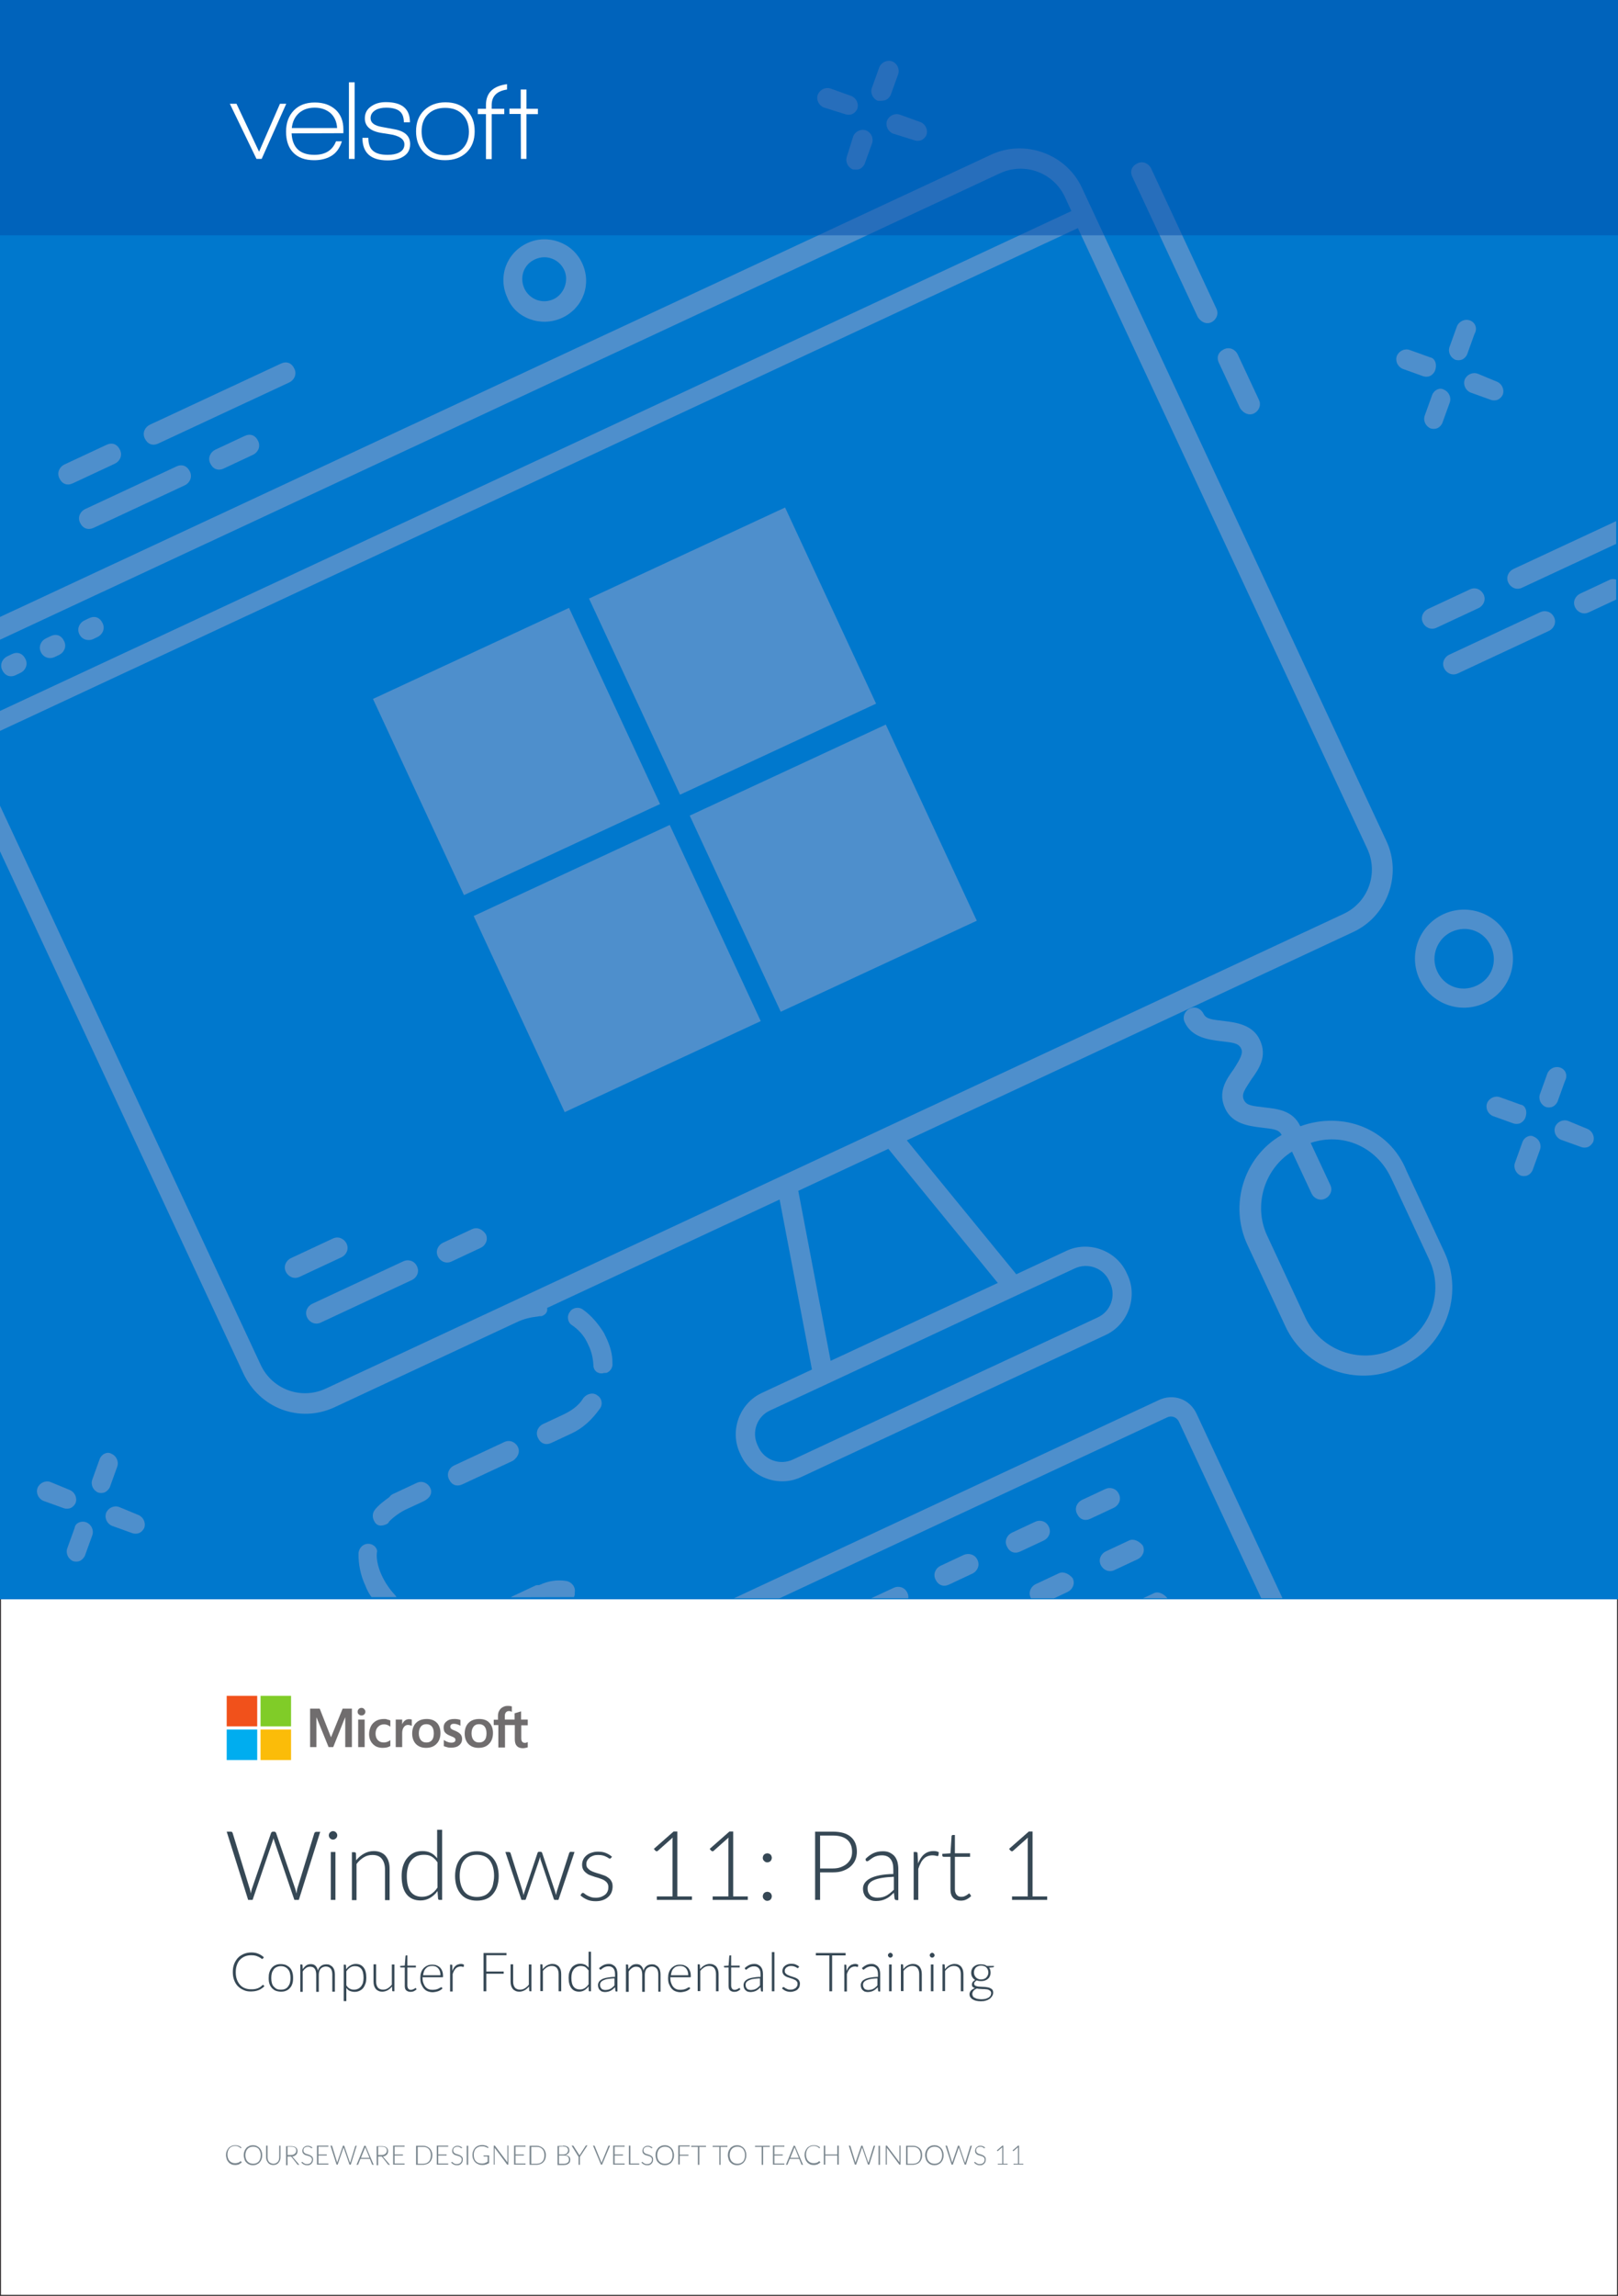<?xml version="1.0" encoding="utf-8"?>
<!-- Generator: Adobe Illustrator 26.3.1, SVG Export Plug-In . SVG Version: 6.00 Build 0)  -->
<svg version="1.1" id="Layer_1" xmlns="http://www.w3.org/2000/svg" xmlns:xlink="http://www.w3.org/1999/xlink" x="0px" y="0px"
	 viewBox="0 0 875 1241" style="enable-background:new 0 0 875 1241;" xml:space="preserve">
<rect x="0" y="0" width="875" height="1241" fill="#333333" stroke="none"/>
<style type="text/css">
	.st0{fill:#FFFFFF;stroke:#231F20;stroke-miterlimit:10;}
	.st1{enable-background:new    ;}
	.st2{fill:#364855;}
	.st3{fill:#7A868E;}
	.st4{fill:#706D6E;}
	.st5{fill:#F1511B;}
	.st6{fill:#80CC28;}
	.st7{fill:#00ADEF;}
	.st8{fill:#FBBC09;}
	.st9{fill:#0078CD;}
	.st10{fill:#4E8FCC;}
	.st11{fill:#004EAB;fill-opacity:0.5;}
	.st12{fill:#FFFFFF;}
</style>
<g id="Guide_Layer">
</g>
<g id="Template_00000173129750423614316430000006866743244038651560_">
	<rect class="st0" width="875" height="1241"/>
</g>
<g id="Layer_4_00000172420212390570101790000002895433124356746121_">
	<g class="st1">
		<path class="st2" d="M173.2,990.1l-11.6,36.9h-2.4l-10.9-32c-0.1-0.4-0.3-0.9-0.4-1.4c-0.1,0.5-0.2,0.9-0.4,1.4l-10.9,32h-2.4
			l-11.6-36.9h2.2c0.5,0,0.8,0.2,1,0.7l9.3,30.3c0.2,0.7,0.4,1.5,0.5,2.4c0.1-0.5,0.2-0.9,0.3-1.3c0.1-0.4,0.2-0.8,0.3-1.1
			l10.4-30.3c0.1-0.2,0.2-0.4,0.4-0.5s0.4-0.2,0.6-0.2h0.7c0.2,0,0.4,0.1,0.6,0.2c0.2,0.1,0.3,0.3,0.4,0.5l10.4,30.3
			c0.1,0.3,0.2,0.7,0.3,1.1c0.1,0.4,0.2,0.8,0.3,1.3c0.1-0.4,0.2-0.8,0.2-1.2c0.1-0.4,0.2-0.8,0.2-1.1l9.3-30.3
			c0.1-0.2,0.2-0.4,0.4-0.5s0.4-0.2,0.6-0.2h2.2V990.1z"/>
		<path class="st2" d="M182.4,992.1c0,0.3-0.1,0.6-0.2,0.9c-0.1,0.3-0.3,0.5-0.5,0.7s-0.5,0.4-0.7,0.5c-0.3,0.1-0.6,0.2-0.9,0.2
			c-0.3,0-0.6-0.1-0.9-0.2c-0.3-0.1-0.5-0.3-0.7-0.5s-0.4-0.4-0.5-0.7s-0.2-0.6-0.2-0.9s0.1-0.6,0.2-0.9s0.3-0.5,0.5-0.7
			s0.5-0.4,0.7-0.5c0.3-0.1,0.6-0.2,0.9-0.2c0.3,0,0.6,0.1,0.9,0.2c0.3,0.1,0.5,0.3,0.7,0.5s0.4,0.5,0.5,0.7
			S182.4,991.8,182.4,992.1z M181.4,1001.1v25.9h-2.5v-25.9H181.4z"/>
		<path class="st2" d="M192.6,1005.6c1.2-1.5,2.6-2.7,4.2-3.6c1.6-0.9,3.3-1.4,5.3-1.4c1.4,0,2.7,0.2,3.8,0.7s2,1.1,2.7,2
			s1.3,1.9,1.6,3.1c0.4,1.2,0.5,2.6,0.5,4.1v16.6h-2.5v-16.6c0-2.4-0.6-4.3-1.7-5.7s-2.8-2.1-5.1-2.1c-1.7,0-3.3,0.4-4.7,1.3
			c-1.5,0.9-2.8,2.1-3.9,3.6v19.5h-2.5v-25.9h1.4c0.4,0,0.7,0.2,0.8,0.7L192.6,1005.6z"/>
		<path class="st2" d="M239.1,989.1v37.9h-1.4c-0.5,0-0.7-0.2-0.8-0.7l-0.3-4.1c-1.1,1.6-2.5,2.8-4,3.7c-1.5,0.9-3.3,1.4-5.2,1.4
			c-3.2,0-5.7-1.1-7.5-3.3c-1.8-2.2-2.7-5.5-2.7-9.9c0-1.9,0.2-3.7,0.7-5.3s1.2-3.1,2.2-4.3s2.1-2.2,3.5-2.9s3-1,4.8-1
			s3.3,0.3,4.6,1c1.3,0.6,2.4,1.6,3.4,2.9v-15.4H239.1z M236.6,1006.7c-1-1.5-2.1-2.5-3.3-3.2s-2.6-0.9-4.1-0.9s-2.9,0.3-4,0.8
			c-1.1,0.6-2.1,1.3-2.9,2.4c-0.8,1-1.4,2.2-1.7,3.6c-0.4,1.4-0.6,3-0.6,4.7c0,3.9,0.7,6.7,2.1,8.5c1.4,1.8,3.5,2.7,6.1,2.7
			c1.7,0,3.3-0.4,4.7-1.3s2.7-2.1,3.7-3.7V1006.7z"/>
		<path class="st2" d="M257.9,1000.7c1.9,0,3.5,0.3,5,1c1.5,0.6,2.7,1.5,3.7,2.7s1.8,2.6,2.3,4.2c0.5,1.6,0.8,3.5,0.8,5.5
			s-0.3,3.9-0.8,5.5s-1.3,3-2.3,4.2c-1,1.2-2.2,2.1-3.7,2.7s-3.1,0.9-5,0.9s-3.5-0.3-5-0.9s-2.7-1.5-3.7-2.7s-1.8-2.6-2.3-4.2
			s-0.8-3.5-0.8-5.5s0.3-3.9,0.8-5.5s1.3-3,2.3-4.2s2.3-2.1,3.7-2.7C254.4,1001,256,1000.7,257.9,1000.7z M257.9,1025.4
			c1.5,0,2.9-0.3,4.1-0.8s2.1-1.3,2.9-2.3s1.4-2.2,1.7-3.6s0.6-3,0.6-4.7s-0.2-3.3-0.6-4.7s-1-2.6-1.7-3.6c-0.8-1-1.7-1.8-2.9-2.3
			c-1.2-0.5-2.5-0.8-4.1-0.8s-2.9,0.3-4.1,0.8c-1.2,0.5-2.1,1.3-2.9,2.3c-0.8,1-1.4,2.2-1.7,3.6c-0.4,1.4-0.6,3-0.6,4.7
			s0.2,3.3,0.6,4.7s1,2.6,1.7,3.6c0.8,1,1.7,1.8,2.9,2.3C255,1025.1,256.3,1025.4,257.9,1025.4z"/>
		<path class="st2" d="M310.7,1001.1L302,1027h-1.9c-0.3,0-0.5-0.2-0.6-0.5l-7.1-21.1c-0.1-0.3-0.2-0.5-0.2-0.8s-0.1-0.5-0.2-0.8
			c-0.1,0.5-0.2,1-0.4,1.6l-7.2,21.1c-0.1,0.4-0.3,0.5-0.6,0.5H282l-8.7-25.9h1.9c0.2,0,0.4,0.1,0.6,0.2c0.2,0.1,0.3,0.3,0.3,0.4
			l6.5,20.5c0.1,0.4,0.2,0.8,0.3,1.2c0.1,0.4,0.2,0.7,0.2,1.1c0.1-0.4,0.2-0.7,0.3-1.1c0.1-0.4,0.2-0.8,0.4-1.2l6.9-20.6
			c0.1-0.4,0.4-0.6,0.7-0.6h1c0.4,0,0.6,0.2,0.8,0.6l6.9,20.6c0.1,0.4,0.2,0.8,0.3,1.1c0.1,0.4,0.2,0.7,0.3,1.1
			c0.1-0.4,0.1-0.7,0.2-1.1c0.1-0.4,0.2-0.7,0.3-1.1l6.6-20.5c0.1-0.2,0.2-0.3,0.3-0.5c0.2-0.1,0.3-0.2,0.5-0.2L310.7,1001.1
			L310.7,1001.1z"/>
		<path class="st2" d="M330.4,1004.3c-0.1,0.2-0.3,0.4-0.6,0.4c-0.2,0-0.4-0.1-0.7-0.3c-0.3-0.2-0.7-0.5-1.2-0.7
			c-0.5-0.3-1.1-0.5-1.8-0.7c-0.7-0.2-1.6-0.3-2.7-0.3c-0.9,0-1.8,0.1-2.6,0.4c-0.8,0.3-1.4,0.6-2,1.1c-0.5,0.5-1,1-1.3,1.6
			s-0.4,1.2-0.4,1.9c0,0.8,0.2,1.5,0.6,2s1,1,1.6,1.4c0.7,0.4,1.4,0.7,2.3,1s1.8,0.6,2.6,0.8c0.9,0.3,1.8,0.6,2.6,0.9
			c0.9,0.3,1.6,0.8,2.3,1.3s1.2,1.1,1.6,1.9c0.4,0.7,0.6,1.6,0.6,2.7c0,1.1-0.2,2.2-0.6,3.2s-1,1.8-1.8,2.5
			c-0.8,0.7-1.7,1.3-2.9,1.7c-1.1,0.4-2.4,0.6-3.9,0.6c-1.8,0-3.4-0.3-4.7-0.9s-2.5-1.3-3.5-2.3l0.6-0.9c0.1-0.1,0.2-0.2,0.3-0.3
			c0.1-0.1,0.3-0.1,0.5-0.1s0.5,0.1,0.8,0.4c0.3,0.3,0.8,0.6,1.3,0.9c0.5,0.3,1.2,0.6,2,0.9s1.8,0.4,2.9,0.4s2.1-0.2,2.9-0.5
			s1.5-0.7,2.1-1.2s1-1.1,1.3-1.8s0.4-1.4,0.4-2.2c0-0.9-0.2-1.6-0.6-2.2c-0.4-0.6-1-1.1-1.6-1.5c-0.7-0.4-1.4-0.7-2.3-1
			s-1.7-0.6-2.6-0.8c-0.9-0.3-1.8-0.6-2.6-0.9c-0.9-0.3-1.6-0.7-2.3-1.3c-0.7-0.5-1.2-1.1-1.6-1.8s-0.6-1.6-0.6-2.7
			c0-0.9,0.2-1.8,0.6-2.7s1-1.6,1.7-2.2c0.7-0.6,1.6-1.2,2.7-1.5c1.1-0.4,2.3-0.6,3.6-0.6c1.6,0,3,0.2,4.2,0.7s2.3,1.1,3.4,2.1
			L330.4,1004.3z"/>
		<path class="st2" d="M374.2,1025.1v1.9h-19v-1.9h8.5v-29.9c0-0.6,0-1.2,0.1-1.9l-8.1,7.2c-0.2,0.2-0.5,0.3-0.7,0.2
			s-0.4-0.2-0.6-0.3l-0.8-1l10.7-9.4h2v35.1H374.2z"/>
		<path class="st2" d="M404.4,1025.1v1.9h-19v-1.9h8.5v-29.9c0-0.6,0-1.2,0.1-1.9l-8.1,7.2c-0.2,0.2-0.5,0.3-0.7,0.2
			s-0.4-0.2-0.6-0.3l-0.8-1l10.7-9.4h2v35.1H404.4z"/>
		<path class="st2" d="M412.5,1004.2c0-0.3,0.1-0.6,0.2-0.9c0.1-0.3,0.3-0.6,0.5-0.8s0.5-0.4,0.8-0.5s0.6-0.2,1-0.2
			c0.3,0,0.6,0.1,0.9,0.2c0.3,0.1,0.6,0.3,0.8,0.5c0.2,0.2,0.4,0.5,0.5,0.8s0.2,0.6,0.2,0.9c0,0.3-0.1,0.7-0.2,1s-0.3,0.5-0.5,0.8
			c-0.2,0.2-0.5,0.4-0.8,0.5s-0.6,0.2-0.9,0.2c-0.7,0-1.2-0.2-1.7-0.7C412.7,1005.5,412.5,1004.9,412.5,1004.2z M412.5,1025
			c0-0.3,0.1-0.6,0.2-0.9c0.1-0.3,0.3-0.6,0.5-0.8s0.5-0.4,0.8-0.5s0.6-0.2,1-0.2c0.3,0,0.6,0.1,0.9,0.2c0.3,0.1,0.6,0.3,0.8,0.5
			c0.2,0.2,0.4,0.5,0.5,0.8c0.1,0.3,0.2,0.6,0.2,0.9s-0.1,0.7-0.2,1s-0.3,0.5-0.5,0.8c-0.2,0.2-0.5,0.4-0.8,0.5s-0.6,0.2-0.9,0.2
			c-0.7,0-1.2-0.2-1.7-0.7C412.7,1026.3,412.5,1025.7,412.5,1025z"/>
		<path class="st2" d="M450.3,990.1c4.3,0,7.6,0.9,9.8,2.8c2.2,1.9,3.3,4.6,3.3,8.1c0,1.6-0.3,3.1-0.9,4.5s-1.5,2.5-2.6,3.5
			s-2.5,1.7-4.1,2.3s-3.4,0.8-5.4,0.8h-6.9v14.9h-2.7v-36.9L450.3,990.1L450.3,990.1z M450.3,1010c1.6,0,3.1-0.2,4.4-0.7
			s2.4-1.1,3.3-1.9c0.9-0.8,1.6-1.7,2.1-2.8s0.7-2.3,0.7-3.6c0-2.8-0.9-5-2.6-6.5s-4.3-2.3-7.8-2.3h-6.9v17.8H450.3z"/>
		<path class="st2" d="M468.1,1004.8c1.4-1.4,2.8-2.4,4.3-3.1c1.5-0.7,3.2-1,5.1-1c1.4,0,2.6,0.2,3.6,0.7s1.9,1.1,2.6,1.9
			c0.7,0.8,1.2,1.8,1.6,3c0.3,1.2,0.5,2.5,0.5,3.9v16.9h-1c-0.5,0-0.8-0.2-1-0.7l-0.4-3.3c-0.7,0.7-1.4,1.3-2.1,1.9s-1.4,1-2.2,1.4
			c-0.8,0.4-1.6,0.7-2.5,0.9c-0.9,0.2-1.9,0.3-2.9,0.3c-0.9,0-1.7-0.1-2.6-0.4s-1.6-0.7-2.2-1.2c-0.7-0.5-1.2-1.2-1.6-2.1
			c-0.4-0.8-0.6-1.9-0.6-3s0.3-2.1,0.9-3s1.6-1.8,2.9-2.5s3.1-1.3,5.1-1.7c2.1-0.4,4.6-0.7,7.5-0.7v-2.7c0-2.4-0.5-4.2-1.6-5.5
			c-1-1.3-2.6-1.9-4.6-1.9c-1.3,0-2.3,0.2-3.2,0.5s-1.6,0.7-2.2,1.1c-0.6,0.4-1.1,0.8-1.5,1.1s-0.7,0.5-1,0.5c-0.2,0-0.3,0-0.5-0.1
			c-0.1-0.1-0.2-0.2-0.3-0.3L468.1,1004.8z M483.4,1014.5c-2.5,0.1-4.6,0.3-6.4,0.6s-3.3,0.7-4.4,1.2c-1.2,0.5-2,1.1-2.6,1.9
			c-0.6,0.7-0.8,1.5-0.8,2.5c0,0.9,0.1,1.6,0.4,2.3c0.3,0.6,0.7,1.2,1.1,1.6c0.5,0.4,1,0.7,1.7,0.9c0.6,0.2,1.3,0.3,2,0.3
			c1,0,1.9-0.1,2.8-0.3c0.8-0.2,1.6-0.5,2.3-0.9c0.7-0.4,1.4-0.9,2-1.4s1.2-1.1,1.9-1.7V1014.5z"/>
		<path class="st2" d="M496.5,1007.3c0.4-1.1,0.9-2,1.4-2.8s1.1-1.5,1.8-2.1c0.7-0.6,1.4-1,2.2-1.3c0.8-0.3,1.7-0.5,2.8-0.5
			c0.5,0,1.1,0,1.6,0.1s1,0.3,1.4,0.5l-0.2,1.7c-0.1,0.3-0.3,0.4-0.5,0.4s-0.5-0.1-1-0.2c-0.4-0.1-1-0.2-1.7-0.2
			c-1,0-1.9,0.2-2.7,0.5c-0.8,0.3-1.5,0.8-2.1,1.4s-1.2,1.4-1.6,2.3c-0.5,0.9-0.9,1.9-1.3,3.1v16.8h-2.5v-25.9h1.3
			c0.3,0,0.5,0.1,0.6,0.2c0.1,0.1,0.2,0.3,0.2,0.6L496.5,1007.3z"/>
		<path class="st2" d="M519.6,1027.4c-1.8,0-3.1-0.5-4.1-1.5s-1.5-2.5-1.5-4.5v-17.7h-3.7c-0.2,0-0.3-0.1-0.5-0.2
			c-0.1-0.1-0.2-0.3-0.2-0.4v-1l4.4-0.3l0.6-9.3c0-0.2,0.1-0.3,0.2-0.4c0.1-0.1,0.3-0.2,0.4-0.2h1.2v9.9h8.2v1.9h-8.2v17.6
			c0,0.7,0.1,1.3,0.3,1.8s0.4,0.9,0.8,1.3c0.3,0.3,0.7,0.6,1.1,0.7c0.4,0.2,0.9,0.2,1.4,0.2c0.6,0,1.2-0.1,1.6-0.3
			c0.5-0.2,0.8-0.4,1.2-0.6c0.3-0.2,0.6-0.4,0.8-0.6c0.2-0.2,0.4-0.3,0.5-0.3s0.3,0.1,0.4,0.3l0.7,1.1c-0.7,0.7-1.5,1.3-2.5,1.8
			C521.8,1027.2,520.7,1027.4,519.6,1027.4z"/>
		<path class="st2" d="M566.3,1025.1v1.9h-19v-1.9h8.5v-29.9c0-0.6,0-1.2,0.1-1.9l-8.1,7.2c-0.2,0.2-0.5,0.3-0.7,0.2
			s-0.4-0.2-0.6-0.3l-0.8-1l10.7-9.4h2v35.1H566.3z"/>
	</g>
	<g class="st1">
		<path class="st3" d="M130.4,1168.4c0,0,0.1,0,0.1,0.1l0.3,0.3c-0.2,0.2-0.4,0.4-0.7,0.6s-0.5,0.3-0.8,0.5s-0.6,0.2-1,0.3
			c-0.4,0.1-0.8,0.1-1.2,0.1c-0.7,0-1.4-0.1-2-0.4s-1.1-0.6-1.5-1.1s-0.8-1-1-1.7s-0.4-1.4-0.4-2.2c0-0.8,0.1-1.5,0.4-2.1
			c0.2-0.6,0.6-1.2,1-1.7s1-0.8,1.6-1.1c0.6-0.3,1.3-0.4,2-0.4s1.3,0.1,1.9,0.3c0.5,0.2,1,0.5,1.5,0.9l-0.2,0.3
			c0,0.1-0.1,0.1-0.2,0.1c-0.1,0-0.2-0.1-0.3-0.2s-0.3-0.2-0.5-0.4c-0.2-0.1-0.5-0.2-0.9-0.4c-0.3-0.1-0.8-0.2-1.3-0.2
			c-0.6,0-1.2,0.1-1.7,0.3c-0.5,0.2-1,0.5-1.3,0.9c-0.4,0.4-0.7,0.9-0.9,1.5c-0.2,0.6-0.3,1.2-0.3,1.9c0,0.7,0.1,1.4,0.3,2
			c0.2,0.6,0.5,1.1,0.9,1.5s0.8,0.7,1.3,0.9c0.5,0.2,1,0.3,1.6,0.3c0.4,0,0.7,0,1-0.1c0.3-0.1,0.6-0.1,0.8-0.2s0.5-0.2,0.7-0.4
			c0.2-0.1,0.4-0.3,0.6-0.5C130.2,1168.5,130.3,1168.4,130.4,1168.4C130.3,1168.4,130.3,1168.4,130.4,1168.4z"/>
		<path class="st3" d="M141.8,1165c0,0.8-0.1,1.5-0.4,2.2c-0.2,0.7-0.6,1.2-1,1.7s-1,0.8-1.6,1.1c-0.6,0.3-1.3,0.4-2,0.4
			s-1.4-0.1-2-0.4c-0.6-0.2-1.1-0.6-1.6-1.1s-0.8-1-1-1.7c-0.2-0.6-0.4-1.4-0.4-2.2c0-0.8,0.1-1.5,0.4-2.2c0.2-0.6,0.6-1.2,1-1.7
			s1-0.8,1.6-1.1s1.3-0.4,2-0.4s1.4,0.1,2,0.4s1.1,0.6,1.6,1.1c0.4,0.5,0.8,1,1,1.7C141.7,1163.5,141.8,1164.2,141.8,1165z
			 M141,1165c0-0.7-0.1-1.4-0.3-1.9s-0.5-1.1-0.8-1.5c-0.4-0.4-0.8-0.7-1.3-0.9c-0.5-0.2-1.1-0.3-1.7-0.3c-0.6,0-1.2,0.1-1.7,0.3
			c-0.5,0.2-1,0.5-1.3,0.9c-0.4,0.4-0.7,0.9-0.9,1.5s-0.3,1.2-0.3,1.9c0,0.7,0.1,1.4,0.3,1.9c0.2,0.6,0.5,1.1,0.9,1.5
			s0.8,0.7,1.3,0.9c0.5,0.2,1.1,0.3,1.7,0.3c0.6,0,1.2-0.1,1.7-0.3c0.5-0.2,0.9-0.5,1.3-0.9c0.4-0.4,0.6-0.9,0.8-1.5
			C140.9,1166.4,141,1165.7,141,1165z"/>
		<path class="st3" d="M147.9,1169.6c0.5,0,0.9-0.1,1.3-0.3s0.7-0.4,1-0.7s0.5-0.7,0.6-1.1s0.2-0.9,0.2-1.3v-6.4h0.7v6.4
			c0,0.6-0.1,1.1-0.3,1.6s-0.4,0.9-0.8,1.3c-0.3,0.4-0.7,0.7-1.2,0.9c-0.5,0.2-1,0.3-1.6,0.3s-1.1-0.1-1.6-0.3
			c-0.5-0.2-0.9-0.5-1.2-0.9s-0.6-0.8-0.8-1.3s-0.3-1-0.3-1.6v-6.4h0.8v6.4c0,0.5,0.1,0.9,0.2,1.3s0.4,0.8,0.6,1.1s0.6,0.5,1,0.7
			C147,1169.5,147.4,1169.6,147.9,1169.6z"/>
		<path class="st3" d="M161.9,1170.2h-0.6c-0.1,0-0.2,0-0.2,0s-0.1-0.1-0.2-0.1l-3.3-4.2c0-0.1-0.1-0.1-0.1-0.1l-0.1-0.1
			c-0.1,0-0.1,0-0.2,0c-0.1,0-0.2,0-0.3,0h-1.4v4.7h-0.8v-10.3h2.6c1.2,0,2.1,0.2,2.7,0.7s0.9,1.1,0.9,2c0,0.4-0.1,0.8-0.2,1.1
			c-0.1,0.3-0.3,0.6-0.6,0.9c-0.3,0.2-0.6,0.4-0.9,0.6c-0.4,0.2-0.8,0.3-1.2,0.3c0.1,0.1,0.2,0.2,0.3,0.3L161.9,1170.2z
			 M157.3,1164.9c0.5,0,0.9-0.1,1.2-0.2c0.4-0.1,0.7-0.3,0.9-0.5c0.3-0.2,0.4-0.5,0.6-0.7c0.1-0.3,0.2-0.6,0.2-1
			c0-0.7-0.2-1.3-0.7-1.6c-0.5-0.4-1.2-0.5-2.1-0.5h-1.9v4.5L157.3,1164.9L157.3,1164.9z"/>
		<path class="st3" d="M168.6,1161.1c0,0.1-0.1,0.1-0.2,0.1c-0.1,0-0.1,0-0.2-0.1c-0.1-0.1-0.2-0.2-0.4-0.3s-0.4-0.2-0.6-0.3
			c-0.3-0.1-0.6-0.1-0.9-0.1c-0.4,0-0.7,0.1-1,0.2s-0.5,0.3-0.7,0.4c-0.2,0.2-0.3,0.4-0.4,0.6c-0.1,0.2-0.1,0.5-0.1,0.8
			c0,0.4,0.1,0.6,0.2,0.9c0.1,0.2,0.3,0.4,0.6,0.6c0.2,0.2,0.5,0.3,0.8,0.4s0.6,0.2,1,0.3c0.3,0.1,0.6,0.2,1,0.4s0.6,0.3,0.8,0.5
			s0.4,0.4,0.6,0.7c0.1,0.3,0.2,0.6,0.2,1.1c0,0.4-0.1,0.8-0.2,1.2s-0.4,0.7-0.6,1s-0.6,0.5-1,0.7s-0.9,0.2-1.4,0.2
			c-0.7,0-1.3-0.1-1.8-0.4c-0.5-0.2-0.9-0.6-1.3-1l0.2-0.3c0.1-0.1,0.1-0.1,0.2-0.1c0,0,0.1,0,0.2,0.1c0.1,0.1,0.2,0.1,0.2,0.2
			c0.1,0.1,0.2,0.2,0.4,0.3c0.1,0.1,0.3,0.2,0.5,0.3s0.4,0.2,0.6,0.2c0.2,0.1,0.5,0.1,0.8,0.1c0.4,0,0.8-0.1,1.1-0.2
			s0.6-0.3,0.8-0.5s0.4-0.5,0.5-0.8s0.2-0.6,0.2-0.9c0-0.4-0.1-0.7-0.2-0.9s-0.3-0.4-0.6-0.6c-0.2-0.2-0.5-0.3-0.8-0.4
			s-0.6-0.2-1-0.3c-0.3-0.1-0.6-0.2-1-0.3c-0.3-0.1-0.6-0.3-0.8-0.5s-0.4-0.4-0.6-0.7c-0.1-0.3-0.2-0.7-0.2-1.1c0-0.3,0.1-0.7,0.2-1
			c0.1-0.3,0.3-0.6,0.6-0.9c0.3-0.2,0.6-0.4,0.9-0.6c0.4-0.1,0.8-0.2,1.3-0.2s1,0.1,1.4,0.3c0.4,0.2,0.8,0.4,1.2,0.8L168.6,1161.1z"
			/>
		<path class="st3" d="M177.6,1169.5v0.6h-6.2v-10.3h6.2v0.6h-5.4v4.2h4.5v0.6h-4.5v4.3L177.6,1169.5L177.6,1169.5z"/>
		<path class="st3" d="M192.9,1159.8l-3.2,10.3H189l-3.1-9c0-0.1-0.1-0.2-0.1-0.4c0,0.1-0.1,0.3-0.1,0.4l-3.1,9H182l-3.3-10.3h0.6
			c0.1,0,0.2,0.1,0.3,0.2l2.6,8.5c0.1,0.2,0.1,0.4,0.1,0.7c0-0.1,0-0.2,0.1-0.4s0.1-0.2,0.1-0.3l2.9-8.5c0-0.1,0.1-0.1,0.1-0.1
			s0.1-0.1,0.2-0.1h0.2c0.1,0,0.1,0,0.2,0.1l0.1,0.1l2.9,8.5c0,0.1,0.1,0.2,0.1,0.3c0,0.1,0.1,0.2,0.1,0.4c0-0.1,0-0.2,0.1-0.3
			c0-0.1,0-0.2,0.1-0.3l2.6-8.5c0-0.1,0-0.1,0.1-0.1s0.1-0.1,0.2-0.1L192.9,1159.8L192.9,1159.8z"/>
		<path class="st3" d="M202.1,1170.2h-0.6c-0.1,0-0.1,0-0.2-0.1s-0.1-0.1-0.1-0.1l-1.2-3h-5.1l-1.2,3c0,0.1-0.1,0.1-0.1,0.1
			s-0.1,0.1-0.2,0.1h-0.6l4.2-10.3h0.7L202.1,1170.2z M199.8,1166.4l-2.1-5.2c-0.1-0.2-0.1-0.4-0.2-0.6c0,0.1-0.1,0.2-0.1,0.3
			c0,0.1-0.1,0.2-0.1,0.3l-2.1,5.2L199.8,1166.4L199.8,1166.4z"/>
		<path class="st3" d="M210.9,1170.2h-0.6c-0.1,0-0.2,0-0.2,0s-0.1-0.1-0.2-0.1l-3.3-4.2c0-0.1-0.1-0.1-0.1-0.1l-0.1-0.1
			c-0.1,0-0.1,0-0.2,0c-0.1,0-0.2,0-0.3,0h-1.4v4.7h-0.8v-10.3h2.6c1.2,0,2.1,0.2,2.7,0.7s0.9,1.1,0.9,2c0,0.4-0.1,0.8-0.2,1.1
			c-0.1,0.3-0.3,0.6-0.6,0.9c-0.3,0.2-0.6,0.4-0.9,0.6c-0.4,0.2-0.8,0.3-1.2,0.3c0.1,0.1,0.2,0.2,0.3,0.3L210.9,1170.2z
			 M206.3,1164.9c0.5,0,0.9-0.1,1.2-0.2c0.4-0.1,0.7-0.3,0.9-0.5c0.3-0.2,0.4-0.5,0.6-0.7c0.1-0.3,0.2-0.6,0.2-1
			c0-0.7-0.2-1.3-0.7-1.6c-0.5-0.4-1.2-0.5-2.1-0.5h-1.9v4.5L206.3,1164.9L206.3,1164.9z"/>
		<path class="st3" d="M218.8,1169.5v0.6h-6.2v-10.3h6.2v0.6h-5.4v4.2h4.5v0.6h-4.5v4.3L218.8,1169.5L218.8,1169.5z"/>
		<path class="st3" d="M233.8,1165c0,0.8-0.1,1.5-0.4,2.2c-0.2,0.6-0.6,1.2-1,1.6s-1,0.8-1.6,1s-1.3,0.4-2,0.4H225v-10.3h3.8
			c0.7,0,1.4,0.1,2,0.4c0.6,0.2,1.1,0.6,1.6,1c0.4,0.4,0.8,1,1,1.6C233.7,1163.5,233.8,1164.2,233.8,1165z M233,1165
			c0-0.7-0.1-1.4-0.3-1.9c-0.2-0.6-0.5-1-0.8-1.4c-0.4-0.4-0.8-0.7-1.3-0.9c-0.5-0.2-1.1-0.3-1.7-0.3h-3v9.1h3
			c0.6,0,1.2-0.1,1.7-0.3c0.5-0.2,0.9-0.5,1.3-0.9c0.4-0.4,0.6-0.9,0.8-1.4C232.9,1166.4,233,1165.7,233,1165z"/>
		<path class="st3" d="M242.4,1169.5v0.6h-6.2v-10.3h6.2v0.6H237v4.2h4.5v0.6H237v4.3L242.4,1169.5L242.4,1169.5z"/>
		<path class="st3" d="M249.6,1161.1c0,0.1-0.1,0.1-0.2,0.1c-0.1,0-0.1,0-0.2-0.1c-0.1-0.1-0.2-0.2-0.4-0.3s-0.4-0.2-0.6-0.3
			c-0.3-0.1-0.6-0.1-0.9-0.1c-0.4,0-0.7,0.1-1,0.2s-0.5,0.3-0.7,0.4c-0.2,0.2-0.3,0.4-0.4,0.6c-0.1,0.2-0.1,0.5-0.1,0.8
			c0,0.4,0.1,0.6,0.2,0.9c0.1,0.2,0.3,0.4,0.6,0.6c0.2,0.2,0.5,0.3,0.8,0.4s0.6,0.2,1,0.3c0.3,0.1,0.6,0.2,1,0.4s0.6,0.3,0.8,0.5
			s0.4,0.4,0.6,0.7c0.1,0.3,0.2,0.6,0.2,1.1c0,0.4-0.1,0.8-0.2,1.2s-0.4,0.7-0.6,1s-0.6,0.5-1,0.7s-0.9,0.2-1.4,0.2
			c-0.7,0-1.3-0.1-1.8-0.4c-0.5-0.2-0.9-0.6-1.3-1l0.2-0.3c0.1-0.1,0.1-0.1,0.2-0.1c0,0,0.1,0,0.2,0.1c0.1,0.1,0.2,0.1,0.2,0.2
			c0.1,0.1,0.2,0.2,0.4,0.3c0.1,0.1,0.3,0.2,0.5,0.3s0.4,0.2,0.6,0.2c0.2,0.1,0.5,0.1,0.8,0.1c0.4,0,0.8-0.1,1.1-0.2
			s0.6-0.3,0.8-0.5s0.4-0.5,0.5-0.8s0.2-0.6,0.2-0.9c0-0.4-0.1-0.7-0.2-0.9s-0.3-0.4-0.6-0.6c-0.2-0.2-0.5-0.3-0.8-0.4
			s-0.6-0.2-1-0.3c-0.3-0.1-0.6-0.2-1-0.3c-0.3-0.1-0.6-0.3-0.8-0.5s-0.4-0.4-0.6-0.7c-0.1-0.3-0.2-0.7-0.2-1.1c0-0.3,0.1-0.7,0.2-1
			c0.1-0.3,0.3-0.6,0.6-0.9c0.3-0.2,0.6-0.4,0.9-0.6c0.4-0.1,0.8-0.2,1.3-0.2s1,0.1,1.4,0.3c0.4,0.2,0.8,0.4,1.2,0.8L249.6,1161.1z"
			/>
		<path class="st3" d="M253.2,1170.2h-0.8v-10.3h0.8V1170.2z"/>
		<path class="st3" d="M264.5,1165.5v3.7c-0.5,0.4-1.1,0.6-1.6,0.8c-0.6,0.2-1.2,0.3-2,0.3s-1.6-0.1-2.2-0.4
			c-0.7-0.3-1.2-0.6-1.7-1.1s-0.8-1-1.1-1.7s-0.4-1.4-0.4-2.2c0-0.8,0.1-1.5,0.4-2.2c0.2-0.6,0.6-1.2,1-1.7c0.5-0.5,1-0.8,1.6-1.1
			c0.6-0.2,1.4-0.4,2.2-0.4c0.4,0,0.8,0,1.1,0.1c0.3,0.1,0.6,0.1,0.9,0.2s0.6,0.2,0.8,0.4c0.2,0.2,0.5,0.3,0.7,0.5l-0.2,0.3
			c-0.1,0.1-0.2,0.1-0.3,0.1c-0.1,0-0.2-0.1-0.3-0.2c-0.1-0.1-0.3-0.2-0.6-0.3c-0.2-0.1-0.5-0.2-0.9-0.3c-0.4-0.1-0.8-0.1-1.3-0.1
			c-0.7,0-1.3,0.1-1.8,0.3c-0.5,0.2-1,0.5-1.4,0.9s-0.7,0.9-0.9,1.5c-0.2,0.6-0.3,1.2-0.3,1.9c0,0.7,0.1,1.4,0.3,2
			c0.2,0.6,0.5,1.1,0.9,1.5s0.9,0.7,1.4,0.9c0.6,0.2,1.2,0.3,1.9,0.3c0.3,0,0.6,0,0.9-0.1c0.3,0,0.5-0.1,0.7-0.2s0.5-0.2,0.7-0.3
			c0.2-0.1,0.4-0.2,0.7-0.4v-2.8h-2c-0.1,0-0.1,0-0.1-0.1s-0.1-0.1-0.1-0.1v-0.4h3V1165.5z"/>
		<path class="st3" d="M274.9,1159.8v10.3h-0.4c-0.1,0-0.1,0-0.2,0l-0.1-0.1l-6.7-9c0,0.1,0,0.3,0,0.4v8.7H267v-10.3h0.4
			c0.1,0,0.1,0,0.2,0l0.1,0.1l6.7,8.9c0-0.1,0-0.3,0-0.4v-8.7L274.9,1159.8L274.9,1159.8z"/>
		<path class="st3" d="M284.2,1169.5v0.6H278v-10.3h6.2v0.6h-5.4v4.2h4.5v0.6h-4.5v4.3L284.2,1169.5L284.2,1169.5z"/>
		<path class="st3" d="M295.2,1165c0,0.8-0.1,1.5-0.4,2.2c-0.2,0.6-0.6,1.2-1,1.6s-1,0.8-1.6,1s-1.3,0.4-2,0.4h-3.8v-10.3h3.8
			c0.7,0,1.4,0.1,2,0.4c0.6,0.2,1.1,0.6,1.6,1c0.4,0.4,0.8,1,1,1.6C295.1,1163.5,295.2,1164.2,295.2,1165z M294.4,1165
			c0-0.7-0.1-1.4-0.3-1.9c-0.2-0.6-0.5-1-0.8-1.4c-0.4-0.4-0.8-0.7-1.3-0.9c-0.5-0.2-1.1-0.3-1.7-0.3h-3v9.1h3
			c0.6,0,1.2-0.1,1.7-0.3c0.5-0.2,0.9-0.5,1.3-0.9s0.6-0.9,0.8-1.4C294.3,1166.4,294.4,1165.7,294.4,1165z"/>
		<path class="st3" d="M304.5,1159.8c0.6,0,1.1,0.1,1.5,0.2s0.8,0.3,1.1,0.5s0.5,0.5,0.6,0.8s0.2,0.7,0.2,1.1c0,0.3,0,0.5-0.1,0.8
			s-0.2,0.5-0.4,0.7s-0.4,0.4-0.7,0.6c-0.3,0.2-0.6,0.3-0.9,0.4c0.8,0.1,1.4,0.4,1.9,0.8s0.7,1,0.7,1.7c0,0.4-0.1,0.8-0.2,1.2
			s-0.4,0.6-0.7,0.9s-0.7,0.4-1.1,0.6c-0.4,0.1-0.9,0.2-1.5,0.2h-3.4V1160h3V1159.8z M302.3,1160.4v4.2h2.2c0.5,0,0.9-0.1,1.2-0.2
			c0.3-0.1,0.6-0.3,0.8-0.5c0.2-0.2,0.4-0.4,0.5-0.7s0.2-0.5,0.2-0.8c0-0.7-0.2-1.2-0.7-1.6c-0.4-0.4-1.1-0.5-2-0.5L302.3,1160.4
			L302.3,1160.4z M304.9,1169.6c0.9,0,1.6-0.2,2.1-0.6s0.7-0.9,0.7-1.7c0-0.3-0.1-0.6-0.2-0.9s-0.3-0.5-0.5-0.7s-0.5-0.3-0.9-0.4
			c-0.3-0.1-0.7-0.1-1.2-0.1h-2.6v4.4L304.9,1169.6L304.9,1169.6z"/>
		<path class="st3" d="M313.6,1165.9v4.3h-0.7v-4.3l-3.8-6.1h0.7c0.1,0,0.1,0,0.2,0l0.1,0.1l3,4.7c0.1,0.1,0.1,0.2,0.2,0.3
			s0.1,0.2,0.1,0.3c0-0.1,0.1-0.2,0.1-0.3c0-0.1,0.1-0.2,0.2-0.3l3-4.7c0-0.1,0.1-0.1,0.1-0.1s0.1-0.1,0.2-0.1h0.7L313.6,1165.9z"/>
		<path class="st3" d="M329.9,1159.8l-4.3,10.3H325l-4.3-10.3h0.6c0.1,0,0.1,0,0.2,0.1l0.1,0.1l3.5,8.6c0,0.1,0.1,0.2,0.1,0.3
			c0,0.1,0.1,0.2,0.1,0.4c0-0.1,0.1-0.3,0.1-0.4s0.1-0.2,0.1-0.3l3.5-8.6c0-0.1,0.1-0.1,0.1-0.1s0.1-0.1,0.2-0.1H329.9z"/>
		<path class="st3" d="M337.8,1169.5v0.6h-6.2v-10.3h6.2v0.6h-5.4v4.2h4.5v0.6h-4.5v4.3L337.8,1169.5L337.8,1169.5z"/>
		<path class="st3" d="M345.7,1169.5v0.6h-5.6v-10.3h0.8v9.7L345.7,1169.5L345.7,1169.5z"/>
		<path class="st3" d="M352.5,1161.1c0,0.1-0.1,0.1-0.2,0.1s-0.1,0-0.2-0.1s-0.2-0.2-0.4-0.3s-0.4-0.2-0.6-0.3
			c-0.3-0.1-0.6-0.1-0.9-0.1c-0.4,0-0.7,0.1-1,0.2s-0.5,0.3-0.7,0.4c-0.2,0.2-0.3,0.4-0.4,0.6s-0.1,0.5-0.1,0.8
			c0,0.4,0.1,0.6,0.2,0.9c0.1,0.2,0.3,0.4,0.6,0.6c0.2,0.2,0.5,0.3,0.8,0.4s0.6,0.2,1,0.3c0.3,0.1,0.6,0.2,1,0.4s0.6,0.3,0.8,0.5
			c0.2,0.2,0.4,0.4,0.6,0.7c0.1,0.3,0.2,0.6,0.2,1.1c0,0.4-0.1,0.8-0.2,1.2s-0.4,0.7-0.6,1s-0.6,0.5-1,0.7s-0.9,0.2-1.4,0.2
			c-0.7,0-1.3-0.1-1.8-0.4c-0.5-0.2-0.9-0.6-1.3-1l0.2-0.3c0.1-0.1,0.1-0.1,0.2-0.1c0,0,0.1,0,0.2,0.1s0.2,0.1,0.2,0.2
			c0.1,0.1,0.2,0.2,0.4,0.3c0.1,0.1,0.3,0.2,0.5,0.3s0.4,0.2,0.6,0.2c0.2,0.1,0.5,0.1,0.8,0.1c0.4,0,0.8-0.1,1.1-0.2
			s0.6-0.3,0.8-0.5c0.2-0.2,0.4-0.5,0.5-0.8s0.2-0.6,0.2-0.9c0-0.4-0.1-0.7-0.2-0.9s-0.3-0.4-0.6-0.6c-0.2-0.2-0.5-0.3-0.8-0.4
			s-0.6-0.2-1-0.3c-0.3-0.1-0.6-0.2-1-0.3c-0.3-0.1-0.6-0.3-0.8-0.5c-0.2-0.2-0.4-0.4-0.6-0.7c-0.1-0.3-0.2-0.7-0.2-1.1
			c0-0.3,0.1-0.7,0.2-1s0.3-0.6,0.6-0.9c0.3-0.2,0.6-0.4,0.9-0.6c0.4-0.1,0.8-0.2,1.3-0.2s1,0.1,1.4,0.3c0.4,0.2,0.8,0.4,1.2,0.8
			L352.5,1161.1z"/>
		<path class="st3" d="M364.5,1165c0,0.8-0.1,1.5-0.4,2.2c-0.2,0.7-0.6,1.2-1,1.7s-1,0.8-1.6,1.1c-0.6,0.3-1.3,0.4-2,0.4
			s-1.4-0.1-2-0.4c-0.6-0.2-1.1-0.6-1.6-1.1s-0.8-1-1-1.7c-0.2-0.6-0.4-1.4-0.4-2.2c0-0.8,0.1-1.5,0.4-2.2c0.2-0.6,0.6-1.2,1-1.7
			s1-0.8,1.6-1.1s1.3-0.4,2-0.4s1.4,0.1,2,0.4s1.1,0.6,1.6,1.1c0.4,0.5,0.8,1,1,1.7C364.3,1163.5,364.5,1164.2,364.5,1165z
			 M363.7,1165c0-0.7-0.1-1.4-0.3-1.9s-0.5-1.1-0.8-1.5c-0.4-0.4-0.8-0.7-1.3-0.9c-0.5-0.2-1.1-0.3-1.7-0.3s-1.2,0.1-1.7,0.3
			c-0.5,0.2-1,0.5-1.3,0.9c-0.4,0.4-0.7,0.9-0.9,1.5c-0.2,0.6-0.3,1.2-0.3,1.9c0,0.7,0.1,1.4,0.3,1.9c0.2,0.6,0.5,1.1,0.9,1.5
			s0.8,0.7,1.3,0.9c0.5,0.2,1.1,0.3,1.7,0.3s1.2-0.1,1.7-0.3c0.5-0.2,0.9-0.5,1.3-0.9s0.6-0.9,0.8-1.5
			C363.6,1166.4,363.7,1165.7,363.7,1165z"/>
		<path class="st3" d="M367.6,1160.4v4.3h4.7v0.6h-4.7v4.7h-0.8v-10.3h6.2v0.6h-5.4V1160.4z"/>
		<path class="st3" d="M381.8,1160.5h-3.6v9.7h-0.8v-9.7h-3.6v-0.6h8V1160.5z"/>
		<path class="st3" d="M393.3,1160.5h-3.6v9.7H389v-9.7h-3.6v-0.6h8v0.6H393.3z"/>
		<path class="st3" d="M403.6,1165c0,0.8-0.1,1.5-0.4,2.2c-0.2,0.7-0.6,1.2-1,1.7s-1,0.8-1.6,1.1c-0.6,0.3-1.3,0.4-2,0.4
			s-1.4-0.1-2-0.4c-0.6-0.2-1.1-0.6-1.6-1.1s-0.8-1-1-1.7c-0.2-0.6-0.4-1.4-0.4-2.2c0-0.8,0.1-1.5,0.4-2.2c0.2-0.6,0.6-1.2,1-1.7
			s1-0.8,1.6-1.1s1.3-0.4,2-0.4s1.4,0.1,2,0.4s1.1,0.6,1.6,1.1c0.4,0.5,0.8,1,1,1.7C403.5,1163.5,403.6,1164.2,403.6,1165z
			 M402.9,1165c0-0.7-0.1-1.4-0.3-1.9s-0.5-1.1-0.8-1.5c-0.4-0.4-0.8-0.7-1.3-0.9c-0.5-0.2-1.1-0.3-1.7-0.3s-1.2,0.1-1.7,0.3
			c-0.5,0.2-1,0.5-1.3,0.9c-0.4,0.4-0.7,0.9-0.9,1.5c-0.2,0.6-0.3,1.2-0.3,1.9c0,0.7,0.1,1.4,0.3,1.9c0.2,0.6,0.5,1.1,0.9,1.5
			s0.8,0.7,1.3,0.9c0.5,0.2,1.1,0.3,1.7,0.3s1.2-0.1,1.7-0.3c0.5-0.2,0.9-0.5,1.3-0.9s0.6-0.9,0.8-1.5
			C402.8,1166.4,402.9,1165.7,402.9,1165z"/>
		<path class="st3" d="M416.3,1160.5h-3.6v9.7h-0.8v-9.7h-3.6v-0.6h8V1160.5z"/>
		<path class="st3" d="M424.2,1169.5v0.6H418v-10.3h6.2v0.6h-5.4v4.2h4.5v0.6h-4.5v4.3L424.2,1169.5L424.2,1169.5z"/>
		<path class="st3" d="M434.3,1170.2h-0.6c-0.1,0-0.1,0-0.2-0.1s-0.1-0.1-0.1-0.1l-1.2-3h-5.1l-1.2,3c0,0.1-0.1,0.1-0.1,0.1
			s-0.1,0.1-0.2,0.1H425l4.2-10.3h0.7L434.3,1170.2z M432,1166.4l-2.1-5.2c-0.1-0.2-0.1-0.4-0.2-0.6c0,0.1-0.1,0.2-0.1,0.3
			c0,0.1-0.1,0.2-0.1,0.3l-2.1,5.2L432,1166.4L432,1166.4z"/>
		<path class="st3" d="M443.3,1168.4c0,0,0.1,0,0.1,0.1l0.3,0.3c-0.2,0.2-0.4,0.4-0.7,0.6c-0.3,0.2-0.5,0.3-0.8,0.5
			c-0.3,0.1-0.6,0.2-1,0.3s-0.8,0.1-1.2,0.1c-0.7,0-1.4-0.1-2-0.4s-1.1-0.6-1.5-1.1s-0.8-1-1-1.7s-0.4-1.4-0.4-2.2
			c0-0.8,0.1-1.5,0.4-2.1c0.2-0.6,0.6-1.2,1-1.7s1-0.8,1.6-1.1c0.6-0.3,1.3-0.4,2-0.4s1.3,0.1,1.9,0.3c0.5,0.2,1,0.5,1.5,0.9
			l-0.2,0.3c0,0.1-0.1,0.1-0.2,0.1s-0.2-0.1-0.3-0.2c-0.1-0.1-0.3-0.2-0.5-0.4s-0.5-0.2-0.9-0.4c-0.3-0.1-0.8-0.2-1.3-0.2
			c-0.6,0-1.2,0.1-1.7,0.3c-0.5,0.2-1,0.5-1.3,0.9c-0.4,0.4-0.7,0.9-0.9,1.5c-0.2,0.6-0.3,1.2-0.3,1.9c0,0.7,0.1,1.4,0.3,2
			c0.2,0.6,0.5,1.1,0.9,1.5s0.8,0.7,1.3,0.9c0.5,0.2,1,0.3,1.6,0.3c0.4,0,0.7,0,1-0.1c0.3,0,0.6-0.1,0.8-0.2
			c0.2-0.1,0.5-0.2,0.7-0.4c0.2-0.1,0.4-0.3,0.6-0.5C443.1,1168.5,443.2,1168.4,443.3,1168.4
			C443.2,1168.4,443.2,1168.4,443.3,1168.4z"/>
		<path class="st3" d="M453.6,1159.8v10.3h-0.8v-4.9h-6.5v4.9h-0.8v-10.3h0.8v4.8h6.5v-4.8H453.6z"/>
		<path class="st3" d="M473.3,1159.8l-3.2,10.3h-0.7l-3.1-9c0-0.1-0.1-0.2-0.1-0.4c0,0.1-0.1,0.3-0.1,0.4l-3.1,9h-0.7l-3.3-10.3h0.6
			c0.1,0,0.2,0.1,0.3,0.2l2.6,8.5c0.1,0.2,0.1,0.4,0.1,0.7c0-0.1,0-0.2,0.1-0.4s0.1-0.2,0.1-0.3l2.9-8.5c0-0.1,0.1-0.1,0.1-0.1
			s0.1-0.1,0.2-0.1h0.2c0.1,0,0.1,0,0.2,0.1l0.1,0.1l2.9,8.5c0,0.1,0.1,0.2,0.1,0.3s0.1,0.2,0.1,0.4c0-0.1,0-0.2,0.1-0.3
			c0-0.1,0-0.2,0.1-0.3l2.6-8.5c0-0.1,0-0.1,0.1-0.1s0.1-0.1,0.2-0.1L473.3,1159.8L473.3,1159.8z"/>
		<path class="st3" d="M475.9,1170.2h-0.8v-10.3h0.8V1170.2z"/>
		<path class="st3" d="M487,1159.8v10.3h-0.4c-0.1,0-0.1,0-0.2,0l-0.1-0.1l-6.7-9c0,0.1,0,0.3,0,0.4v8.7H479v-10.3h0.4
			c0.1,0,0.1,0,0.2,0s0.1,0.1,0.1,0.1l6.7,8.9c0-0.1,0-0.3,0-0.4v-8.7L487,1159.8L487,1159.8z"/>
		<path class="st3" d="M498.7,1165c0,0.8-0.1,1.5-0.4,2.2s-0.6,1.2-1,1.6s-1,0.8-1.6,1s-1.3,0.4-2,0.4H490v-10.3h3.8
			c0.7,0,1.4,0.1,2,0.4c0.6,0.2,1.1,0.6,1.6,1c0.4,0.4,0.8,1,1,1.6S498.7,1164.2,498.7,1165z M497.9,1165c0-0.7-0.1-1.4-0.3-1.9
			c-0.2-0.6-0.5-1-0.8-1.4c-0.4-0.4-0.8-0.7-1.3-0.9s-1.1-0.3-1.7-0.3h-3v9.1h3c0.6,0,1.2-0.1,1.7-0.3c0.5-0.2,0.9-0.5,1.3-0.9
			s0.6-0.9,0.8-1.4C497.8,1166.4,497.9,1165.7,497.9,1165z"/>
		<path class="st3" d="M510.3,1165c0,0.8-0.1,1.5-0.4,2.2c-0.2,0.7-0.6,1.2-1,1.7s-1,0.8-1.6,1.1c-0.6,0.3-1.3,0.4-2,0.4
			s-1.4-0.1-2-0.4c-0.6-0.2-1.1-0.6-1.6-1.1c-0.4-0.5-0.8-1-1-1.7c-0.2-0.6-0.4-1.4-0.4-2.2c0-0.8,0.1-1.5,0.4-2.2
			c0.2-0.6,0.6-1.2,1-1.7s1-0.8,1.6-1.1c0.6-0.3,1.3-0.4,2-0.4s1.4,0.1,2,0.4s1.1,0.6,1.6,1.1c0.4,0.5,0.8,1,1,1.7
			C510.2,1163.5,510.3,1164.2,510.3,1165z M509.5,1165c0-0.7-0.1-1.4-0.3-1.9c-0.2-0.6-0.5-1.1-0.8-1.5c-0.4-0.4-0.8-0.7-1.3-0.9
			s-1.1-0.3-1.7-0.3s-1.2,0.1-1.7,0.3s-1,0.5-1.3,0.9c-0.4,0.4-0.7,0.9-0.9,1.5s-0.3,1.2-0.3,1.9c0,0.7,0.1,1.4,0.3,1.9
			c0.2,0.6,0.5,1.1,0.9,1.5s0.8,0.7,1.3,0.9c0.5,0.2,1.1,0.3,1.7,0.3s1.2-0.1,1.7-0.3c0.5-0.2,0.9-0.5,1.3-0.9s0.6-0.9,0.8-1.5
			C509.4,1166.4,509.5,1165.7,509.5,1165z"/>
		<path class="st3" d="M525.6,1159.8l-3.2,10.3h-0.7l-3.1-9c0-0.1-0.1-0.2-0.1-0.4c0,0.1-0.1,0.3-0.1,0.4l-3.1,9h-0.7l-3.3-10.3h0.6
			c0.1,0,0.2,0.1,0.3,0.2l2.6,8.5c0.1,0.2,0.1,0.4,0.1,0.7c0-0.1,0-0.2,0.1-0.4s0.1-0.2,0.1-0.3l2.9-8.5c0-0.1,0.1-0.1,0.1-0.1
			s0.1-0.1,0.2-0.1h0.2c0.1,0,0.1,0,0.2,0.1l0.1,0.1l2.9,8.5c0,0.1,0.1,0.2,0.1,0.3c0,0.1,0.1,0.2,0.1,0.4c0-0.1,0-0.2,0.1-0.3
			c0-0.1,0-0.2,0.1-0.3l2.6-8.5c0-0.1,0-0.1,0.1-0.1s0.1-0.1,0.2-0.1L525.6,1159.8L525.6,1159.8z"/>
		<path class="st3" d="M532.4,1161.1c0,0.1-0.1,0.1-0.2,0.1c-0.1,0-0.1,0-0.2-0.1c-0.1-0.1-0.2-0.2-0.4-0.3s-0.4-0.2-0.6-0.3
			c-0.3-0.1-0.6-0.1-0.9-0.1s-0.7,0.1-1,0.2s-0.5,0.3-0.7,0.4c-0.2,0.2-0.3,0.4-0.4,0.6c-0.1,0.2-0.1,0.5-0.1,0.8
			c0,0.4,0.1,0.6,0.2,0.9s0.3,0.4,0.6,0.6c0.2,0.2,0.5,0.3,0.8,0.4s0.6,0.2,1,0.3c0.3,0.1,0.6,0.2,1,0.4c0.3,0.1,0.6,0.3,0.8,0.5
			s0.4,0.4,0.6,0.7c0.1,0.3,0.2,0.6,0.2,1.1c0,0.4-0.1,0.8-0.2,1.2s-0.4,0.7-0.6,1c-0.3,0.3-0.6,0.5-1,0.7s-0.9,0.2-1.4,0.2
			c-0.7,0-1.3-0.1-1.8-0.4c-0.5-0.2-0.9-0.6-1.3-1l0.2-0.3c0.1-0.1,0.1-0.1,0.2-0.1c0,0,0.1,0,0.2,0.1c0.1,0.1,0.2,0.1,0.2,0.2
			s0.2,0.2,0.4,0.3c0.1,0.1,0.3,0.2,0.5,0.3c0.2,0.1,0.4,0.2,0.6,0.2c0.2,0.1,0.5,0.1,0.8,0.1c0.4,0,0.8-0.1,1.1-0.2
			s0.6-0.3,0.8-0.5s0.4-0.5,0.5-0.8s0.2-0.6,0.2-0.9c0-0.4-0.1-0.7-0.2-0.9s-0.3-0.4-0.6-0.6c-0.2-0.2-0.5-0.3-0.8-0.4
			s-0.6-0.2-1-0.3c-0.3-0.1-0.6-0.2-1-0.3c-0.3-0.1-0.6-0.3-0.8-0.5s-0.4-0.4-0.6-0.7c-0.1-0.3-0.2-0.7-0.2-1.1c0-0.3,0.1-0.7,0.2-1
			c0.1-0.3,0.3-0.6,0.6-0.9c0.3-0.2,0.6-0.4,0.9-0.6s0.8-0.2,1.3-0.2s1,0.1,1.4,0.3c0.4,0.2,0.8,0.4,1.2,0.8L532.4,1161.1z"/>
		<path class="st3" d="M544.9,1169.6v0.5h-5.3v-0.5h2.4v-8.4c0-0.2,0-0.3,0-0.5l-2.3,2c-0.1,0.1-0.1,0.1-0.2,0.1s-0.1,0-0.2-0.1
			l-0.2-0.3l3-2.6h0.5v9.8H544.9z"/>
		<path class="st3" d="M553.4,1169.6v0.5h-5.3v-0.5h2.4v-8.4c0-0.2,0-0.3,0-0.5l-2.3,2c-0.1,0.1-0.1,0.1-0.2,0.1s-0.1,0-0.2-0.1
			l-0.2-0.3l3-2.6h0.5v9.8H553.4z"/>
	</g>
	<g>
		<path class="st4" d="M285.4,932.4v-2.9h-3.6v-4.4h-0.1l-3.3,1h-0.1v3.4H273v-1.9c0-0.9,0.2-1.5,0.6-2c0.4-0.4,0.9-0.7,1.6-0.7
			c0.5,0,1,0.1,1.5,0.4l0.1,0.1v-3h-0.1c-0.5-0.2-1.2-0.3-2-0.3c-1,0-2,0.2-2.8,0.7c-0.8,0.4-1.5,1.1-1.9,1.9
			c-0.5,0.8-0.7,1.7-0.7,2.8v2.1H267v2.9h2.5v12.1h3.6v-12.1h5.3v7.7c0,3.2,1.5,4.8,4.4,4.8c0.5,0,1-0.1,1.5-0.2
			c0.5-0.1,0.9-0.2,1.1-0.3l0,0v-2.9l-0.1,0.1c-0.2,0.1-0.4,0.2-0.7,0.3c-0.3,0.1-0.5,0.1-0.7,0.1c-0.7,0-1.2-0.2-1.5-0.6
			c-0.3-0.4-0.5-1-0.5-1.9v-7h3.5L285.4,932.4L285.4,932.4z M259.1,941.9c-1.3,0-2.3-0.4-3-1.3c-0.7-0.8-1.1-2.1-1.1-3.6
			c0-1.6,0.4-2.8,1.1-3.7s1.7-1.3,3-1.3c1.2,0,2.2,0.4,2.9,1.2c0.7,0.8,1.1,2.1,1.1,3.7c0,1.6-0.3,2.9-1,3.7
			C261.4,941.5,260.4,941.9,259.1,941.9 M259.2,929.2c-2.5,0-4.4,0.7-5.8,2.1c-1.4,1.4-2.1,3.4-2.1,5.8c0,2.3,0.7,4.2,2,5.6
			c1.4,1.4,3.2,2.1,5.5,2.1c2.4,0,4.3-0.7,5.7-2.2c1.4-1.4,2.1-3.4,2.1-5.8c0-2.4-0.7-4.3-2-5.6
			C263.4,929.9,261.6,929.2,259.2,929.2 M245.6,929.2c-1.7,0-3.1,0.4-4.1,1.3c-1.1,0.8-1.6,2-1.6,3.3c0,0.7,0.1,1.3,0.3,1.9
			c0.2,0.5,0.6,1,1.1,1.4s1.2,0.8,2.2,1.2c0.8,0.3,1.4,0.6,1.8,0.8c0.4,0.2,0.6,0.4,0.8,0.6c0.1,0.2,0.2,0.5,0.2,0.8
			c0,1-0.8,1.5-2.3,1.5c-0.6,0-1.2-0.1-1.9-0.4c-0.7-0.2-1.4-0.6-2-1l-0.1-0.1v3.4h0.1c0.5,0.2,1.1,0.4,1.9,0.6
			c0.7,0.2,1.4,0.2,2,0.2c1.8,0,3.3-0.4,4.3-1.3c1.1-0.9,1.6-2,1.6-3.4c0-1-0.3-1.9-0.9-2.6c-0.6-0.7-1.6-1.3-3-1.9
			c-1.1-0.4-1.8-0.8-2.1-1.1s-0.4-0.7-0.4-1.1c0-0.4,0.2-0.8,0.5-1.1c0.4-0.3,0.9-0.4,1.5-0.4s1.2,0.1,1.8,0.3s1.1,0.4,1.6,0.7
			l0.1,0.1v-3.2h-0.1c-0.4-0.2-0.9-0.3-1.6-0.4C246.7,929.2,246.1,929.2,245.6,929.2 M230.6,941.9c-1.3,0-2.3-0.4-3-1.3
			c-0.7-0.8-1.1-2.1-1.1-3.6c0-1.6,0.4-2.8,1.1-3.7c0.7-0.9,1.7-1.3,3-1.3c1.2,0,2.2,0.4,2.9,1.2s1.1,2.1,1.1,3.7
			c0,1.6-0.3,2.9-1,3.7C232.9,941.5,231.9,941.9,230.6,941.9 M230.8,929.2c-2.5,0-4.4,0.7-5.8,2.1c-1.4,1.4-2.1,3.4-2.1,5.8
			c0,2.3,0.7,4.2,2,5.6c1.4,1.4,3.2,2.1,5.5,2.1c2.4,0,4.3-0.7,5.7-2.2c1.4-1.4,2.1-3.4,2.1-5.8c0-2.4-0.7-4.3-2-5.6
			C234.9,929.9,233.1,929.2,230.8,929.2 M217.5,932.1v-2.6H214v14.9h3.5v-7.6c0-1.3,0.3-2.4,0.9-3.2c0.6-0.8,1.3-1.2,2.3-1.2
			c0.3,0,0.7,0.1,1.1,0.2c0.4,0.1,0.7,0.2,0.8,0.3l0.1,0.1v-3.5h-0.1c-0.3-0.1-0.8-0.2-1.4-0.2c-0.9,0-1.7,0.3-2.3,0.8
			S217.8,931.3,217.5,932.1L217.5,932.1z M207.7,929.2c-1.6,0-3,0.3-4.3,1c-1.2,0.7-2.2,1.7-2.8,2.9s-1,2.7-1,4.3
			c0,1.4,0.3,2.7,0.9,3.8c0.6,1.1,1.5,2,2.6,2.7c1.1,0.6,2.4,0.9,3.8,0.9c1.7,0,3.1-0.3,4.2-1l0,0v-3.2l-0.1,0.1
			c-0.5,0.4-1.1,0.7-1.7,0.9c-0.6,0.2-1.2,0.3-1.7,0.3c-1.4,0-2.5-0.4-3.3-1.3c-0.8-0.9-1.2-2-1.2-3.5s0.4-2.7,1.3-3.6
			c0.8-0.9,1.9-1.4,3.3-1.4c1.2,0,2.3,0.4,3.3,1.2l0.1,0.1V930l0,0c-0.4-0.2-0.9-0.4-1.6-0.5C209,929.2,208.3,929.2,207.7,929.2
			 M197.2,929.5h-3.5v14.9h3.5V929.5L197.2,929.5z M195.5,923.2c-0.6,0-1.1,0.2-1.5,0.6c-0.4,0.4-0.6,0.9-0.6,1.5s0.2,1.1,0.6,1.4
			c0.4,0.4,0.9,0.6,1.5,0.6s1.1-0.2,1.5-0.6c0.4-0.4,0.6-0.9,0.6-1.4c0-0.6-0.2-1-0.6-1.4C196.6,923.4,196.1,923.2,195.5,923.2
			 M186.7,928.4v16h3.6v-20.8h-5l-6.3,15.5l-6.1-15.5h-5.2v20.8h3.4v-16h0.1l6.5,16h2.5l6.4-16H186.7L186.7,928.4z"/>
		<path class="st5" d="M139.1,933.2h-16.5v-16.5h16.5V933.2z"/>
		<path class="st6" d="M157.4,933.2h-16.5v-16.5h16.5V933.2L157.4,933.2z"/>
		<path class="st7" d="M139.1,951.4h-16.5v-16.5h16.5V951.4z"/>
		<path class="st8" d="M157.4,951.4h-16.5v-16.5h16.5V951.4L157.4,951.4z"/>
	</g>
	<g class="st1">
		<path class="st2" d="M142.2,1072.9c0.1,0,0.2,0,0.2,0.1l0.6,0.6c-0.4,0.5-0.9,0.9-1.4,1.2c-0.5,0.4-1.1,0.7-1.6,0.9
			s-1.3,0.5-2,0.6s-1.5,0.2-2.4,0.2c-1.4,0-2.7-0.2-3.9-0.8c-1.2-0.5-2.2-1.2-3.1-2.1c-0.9-0.9-1.5-2-2-3.3s-0.7-2.8-0.7-4.3
			c0-1.6,0.2-3,0.7-4.3s1.2-2.4,2-3.3s1.9-1.6,3.2-2.2c1.2-0.5,2.6-0.8,4.1-0.8c1.4,0,2.7,0.2,3.8,0.7c1.1,0.4,2.1,1.1,3,1.9
			l-0.5,0.7c-0.1,0.1-0.2,0.2-0.4,0.2c-0.1,0-0.3-0.1-0.6-0.3c-0.3-0.2-0.6-0.5-1.1-0.7s-1-0.5-1.7-0.7s-1.5-0.3-2.5-0.3
			c-1.2,0-2.4,0.2-3.4,0.6s-1.9,1-2.7,1.8s-1.3,1.8-1.7,2.9c-0.4,1.1-0.6,2.4-0.6,3.9s0.2,2.8,0.6,3.9c0.4,1.1,1,2.1,1.7,2.9
			s1.6,1.4,2.6,1.8s2.1,0.6,3.3,0.6c0.7,0,1.4,0,2-0.1s1.1-0.2,1.6-0.4c0.5-0.2,0.9-0.4,1.4-0.7c0.4-0.3,0.8-0.6,1.2-1l0.1-0.1
			L142.2,1072.9z"/>
		<path class="st2" d="M151.9,1061.7c1,0,2,0.2,2.8,0.5c0.8,0.4,1.5,0.9,2.1,1.5c0.6,0.7,1,1.4,1.3,2.4s0.4,1.9,0.4,3.1
			s-0.1,2.2-0.4,3.1s-0.7,1.7-1.3,2.3c-0.6,0.7-1.3,1.2-2.1,1.5c-0.8,0.4-1.8,0.5-2.8,0.5s-2-0.2-2.8-0.5s-1.5-0.9-2.1-1.5
			c-0.6-0.7-1-1.4-1.3-2.3s-0.4-1.9-0.4-3.1s0.1-2.2,0.4-3.1c0.3-0.9,0.7-1.7,1.3-2.4c0.6-0.7,1.3-1.2,2.1-1.5
			C149.9,1061.8,150.8,1061.7,151.9,1061.7z M151.9,1075.5c0.9,0,1.6-0.1,2.3-0.4c0.6-0.3,1.2-0.7,1.6-1.3c0.4-0.6,0.8-1.2,1-2
			s0.3-1.7,0.3-2.6c0-1-0.1-1.8-0.3-2.6c-0.2-0.8-0.5-1.5-1-2c-0.4-0.6-1-1-1.6-1.3s-1.4-0.5-2.3-0.5s-1.6,0.2-2.3,0.5
			c-0.6,0.3-1.2,0.7-1.6,1.3s-0.8,1.2-1,2s-0.3,1.7-0.3,2.6c0,1,0.1,1.9,0.3,2.6c0.2,0.8,0.5,1.5,1,2s1,1,1.6,1.3
			S151,1075.5,151.9,1075.5z"/>
		<path class="st2" d="M162.4,1076.4v-14.5h0.8c0.2,0,0.4,0.1,0.4,0.4l0.1,2.1c0.6-0.8,1.2-1.5,1.9-2s1.6-0.7,2.5-0.7
			c1.1,0,1.9,0.3,2.5,0.9s1.1,1.5,1.3,2.6c0.2-0.6,0.4-1.1,0.7-1.5s0.7-0.8,1.1-1.1c0.4-0.3,0.9-0.5,1.3-0.6c0.5-0.1,1-0.2,1.5-0.2
			c0.7,0,1.4,0.1,1.9,0.4s1.1,0.6,1.5,1.1s0.7,1,0.9,1.7s0.3,1.5,0.3,2.3v9.3h-1.4v-9.3c0-1.4-0.3-2.5-0.9-3.2
			c-0.6-0.7-1.5-1.1-2.6-1.1c-0.5,0-1,0.1-1.5,0.3c-0.5,0.2-0.9,0.5-1.2,0.8c-0.4,0.4-0.6,0.8-0.8,1.4c-0.2,0.5-0.3,1.2-0.3,1.9v9.3
			H171v-9.3c0-1.4-0.3-2.5-0.8-3.2c-0.6-0.8-1.4-1.1-2.5-1.1c-0.8,0-1.5,0.2-2.2,0.7s-1.3,1.1-1.8,1.9v11h-1.3V1076.4z"/>
		<path class="st2" d="M187.2,1064.5c0.6-0.9,1.4-1.6,2.3-2.1s1.8-0.8,2.9-0.8c1.8,0,3.2,0.6,4.2,1.9c1,1.2,1.5,3.1,1.5,5.6
			c0,1.1-0.1,2.1-0.4,3s-0.7,1.7-1.2,2.4c-0.5,0.7-1.2,1.2-2,1.6s-1.7,0.6-2.7,0.6s-1.8-0.2-2.6-0.5s-1.3-0.9-1.9-1.6v7.1h-1.4V1062
			h0.8c0.2,0,0.4,0.1,0.4,0.4L187.2,1064.5z M187.3,1073.2c0.3,0.4,0.6,0.8,0.9,1.1s0.6,0.5,1,0.7s0.7,0.3,1.1,0.4
			c0.4,0.1,0.8,0.1,1.2,0.1c0.9,0,1.6-0.2,2.2-0.5c0.6-0.3,1.2-0.8,1.6-1.3c0.4-0.6,0.8-1.2,1-2s0.3-1.7,0.3-2.6
			c0-2.2-0.4-3.8-1.2-4.8s-1.9-1.5-3.4-1.5c-1,0-1.8,0.2-2.6,0.7s-1.5,1.2-2.1,2.1V1073.2z"/>
		<path class="st2" d="M213.3,1061.9v14.5h-0.8c-0.2,0-0.4-0.1-0.4-0.4l-0.1-2.2c-0.7,0.8-1.4,1.5-2.3,2c-0.9,0.5-1.9,0.8-2.9,0.8
			c-0.8,0-1.5-0.1-2.1-0.4s-1.1-0.6-1.5-1.1s-0.7-1.1-0.9-1.7c-0.2-0.7-0.3-1.4-0.3-2.3v-9.3h1.4v9.3c0,1.4,0.3,2.4,0.9,3.2
			c0.6,0.8,1.6,1.2,2.8,1.2c0.9,0,1.8-0.2,2.6-0.7s1.6-1.2,2.2-2v-10.9H213.3z"/>
		<path class="st2" d="M222,1076.7c-1,0-1.7-0.3-2.3-0.8s-0.8-1.4-0.8-2.5v-9.9h-2.1c-0.1,0-0.2,0-0.3-0.1s-0.1-0.1-0.1-0.2v-0.5
			l2.5-0.2l0.4-5.2c0-0.1,0.1-0.2,0.1-0.2c0.1-0.1,0.1-0.1,0.2-0.1h0.7v5.5h4.6v1h-4.6v9.9c0,0.4,0.1,0.7,0.2,1s0.2,0.5,0.4,0.7
			s0.4,0.3,0.6,0.4c0.2,0.1,0.5,0.1,0.8,0.1c0.4,0,0.7-0.1,0.9-0.2c0.3-0.1,0.5-0.2,0.7-0.3c0.2-0.1,0.3-0.2,0.5-0.3
			c0.1-0.1,0.2-0.2,0.3-0.2s0.2,0,0.2,0.1l0.4,0.6c-0.4,0.4-0.8,0.7-1.4,1S222.6,1076.7,222,1076.7z"/>
		<path class="st2" d="M228.5,1068.6v0.3c0,1.1,0.1,2,0.4,2.9c0.3,0.8,0.6,1.5,1.1,2.1s1,1,1.7,1.3s1.4,0.4,2.2,0.4
			c0.7,0,1.4-0.1,1.9-0.2s1-0.3,1.4-0.5s0.7-0.4,0.9-0.5s0.4-0.2,0.5-0.2s0.2,0,0.3,0.1l0.4,0.5c-0.2,0.3-0.5,0.6-0.9,0.8
			c-0.4,0.3-0.8,0.5-1.3,0.7s-1,0.3-1.5,0.4s-1.1,0.2-1.6,0.2c-1,0-1.9-0.2-2.7-0.5s-1.5-0.8-2.1-1.5s-1-1.5-1.4-2.4
			s-0.5-2.1-0.5-3.3c0-1,0.1-2,0.4-2.9c0.3-0.9,0.7-1.6,1.3-2.3c0.6-0.6,1.2-1.1,2.1-1.5c0.8-0.4,1.7-0.5,2.8-0.5
			c0.8,0,1.6,0.1,2.3,0.4s1.3,0.7,1.8,1.2s0.9,1.2,1.2,2s0.4,1.7,0.4,2.7c0,0.2,0,0.4-0.1,0.4c-0.1,0.1-0.2,0.1-0.3,0.1h-10.7
			V1068.6z M238.2,1067.7c0-0.8-0.1-1.5-0.3-2.1s-0.5-1.1-0.9-1.6c-0.4-0.4-0.9-0.8-1.4-1s-1.2-0.3-1.8-0.3c-0.8,0-1.4,0.1-2,0.3
			c-0.6,0.2-1.1,0.6-1.5,1s-0.8,1-1,1.6s-0.4,1.3-0.5,2.1H238.2z"/>
		<path class="st2" d="M244.6,1065.4c0.2-0.6,0.5-1.1,0.8-1.6s0.6-0.9,1-1.2c0.4-0.3,0.8-0.6,1.3-0.7c0.5-0.2,1-0.3,1.5-0.3
			c0.3,0,0.6,0,0.9,0.1c0.3,0.1,0.5,0.1,0.8,0.3l-0.1,1c0,0.2-0.1,0.2-0.3,0.2c-0.1,0-0.3,0-0.5-0.1s-0.6-0.1-0.9-0.1
			c-0.6,0-1.1,0.1-1.5,0.3c-0.4,0.2-0.8,0.4-1.2,0.8c-0.3,0.3-0.6,0.8-0.9,1.3c-0.3,0.5-0.5,1.1-0.7,1.7v9.4h-1.4V1062h0.7
			c0.2,0,0.3,0,0.4,0.1c0.1,0.1,0.1,0.2,0.1,0.3L244.6,1065.4z"/>
		<path class="st2" d="M263,1057v8.7h9.4v1.2H263v9.5h-1.5v-20.7h12.4v1.2H263V1057z"/>
		<path class="st2" d="M287.4,1061.9v14.5h-0.8c-0.2,0-0.4-0.1-0.4-0.4l-0.1-2.2c-0.7,0.8-1.4,1.5-2.3,2s-1.9,0.8-2.9,0.8
			c-0.8,0-1.5-0.1-2.1-0.4s-1.1-0.6-1.5-1.1s-0.7-1.1-0.9-1.7c-0.2-0.7-0.3-1.4-0.3-2.3v-9.3h1.4v9.3c0,1.4,0.3,2.4,0.9,3.2
			c0.6,0.8,1.6,1.2,2.8,1.2c0.9,0,1.8-0.2,2.6-0.7c0.8-0.5,1.6-1.2,2.2-2v-10.9H287.4z"/>
		<path class="st2" d="M293.5,1064.4c0.7-0.8,1.4-1.5,2.3-2s1.9-0.8,2.9-0.8c0.8,0,1.5,0.1,2.1,0.4s1.1,0.6,1.5,1.1s0.7,1.1,0.9,1.7
			c0.2,0.7,0.3,1.4,0.3,2.3v9.3h-1.4v-9.3c0-1.4-0.3-2.4-0.9-3.2c-0.6-0.8-1.6-1.2-2.8-1.2c-0.9,0-1.8,0.2-2.6,0.7
			c-0.8,0.5-1.6,1.2-2.2,2v10.9h-1.4v-14.5h0.8c0.2,0,0.4,0.1,0.4,0.4L293.5,1064.4z"/>
		<path class="st2" d="M319.6,1055.2v21.2h-0.8c-0.3,0-0.4-0.1-0.4-0.4l-0.1-2.3c-0.6,0.9-1.4,1.6-2.2,2.1s-1.8,0.8-2.9,0.8
			c-1.8,0-3.2-0.6-4.2-1.9s-1.5-3.1-1.5-5.6c0-1.1,0.1-2.1,0.4-3s0.7-1.7,1.2-2.4s1.2-1.2,2-1.6s1.7-0.6,2.7-0.6s1.8,0.2,2.6,0.5
			c0.7,0.4,1.3,0.9,1.9,1.6v-8.6h1.3V1055.2z M318.2,1065c-0.6-0.8-1.2-1.4-1.8-1.8c-0.7-0.3-1.4-0.5-2.3-0.5s-1.6,0.2-2.2,0.5
			s-1.2,0.8-1.6,1.3c-0.4,0.6-0.8,1.2-1,2s-0.3,1.7-0.3,2.6c0,2.2,0.4,3.8,1.2,4.8c0.8,1,1.9,1.5,3.4,1.5c1,0,1.8-0.2,2.6-0.7
			c0.8-0.5,1.5-1.2,2.1-2.1v-7.6H318.2z"/>
		<path class="st2" d="M324,1063.9c0.8-0.8,1.6-1.3,2.4-1.7c0.8-0.4,1.8-0.6,2.8-0.6c0.8,0,1.5,0.1,2,0.4s1.1,0.6,1.5,1.1
			s0.7,1,0.9,1.7c0.2,0.7,0.3,1.4,0.3,2.2v9.5h-0.6c-0.3,0-0.5-0.1-0.5-0.4l-0.2-1.9c-0.4,0.4-0.8,0.7-1.2,1.1
			c-0.4,0.3-0.8,0.6-1.2,0.8s-0.9,0.4-1.4,0.5s-1,0.2-1.6,0.2c-0.5,0-1-0.1-1.4-0.2c-0.5-0.1-0.9-0.4-1.2-0.7
			c-0.4-0.3-0.7-0.7-0.9-1.2c-0.2-0.5-0.3-1-0.3-1.7c0-0.6,0.2-1.2,0.5-1.7s0.9-1,1.6-1.4s1.7-0.7,2.9-0.9c1.2-0.2,2.6-0.4,4.2-0.4
			v-1.5c0-1.3-0.3-2.4-0.9-3.1s-1.4-1.1-2.6-1.1c-0.7,0-1.3,0.1-1.8,0.3c-0.5,0.2-0.9,0.4-1.2,0.6c-0.3,0.2-0.6,0.4-0.8,0.6
			c-0.2,0.2-0.4,0.3-0.5,0.3s-0.2,0-0.3-0.1c-0.1,0-0.1-0.1-0.2-0.2L324,1063.9z M332.5,1069.4c-1.4,0-2.6,0.2-3.6,0.3
			s-1.8,0.4-2.5,0.7c-0.6,0.3-1.1,0.6-1.4,1s-0.5,0.9-0.5,1.4s0.1,0.9,0.2,1.3c0.2,0.4,0.4,0.6,0.6,0.9s0.6,0.4,0.9,0.5
			s0.7,0.2,1.1,0.2c0.6,0,1.1-0.1,1.6-0.2s0.9-0.3,1.3-0.5s0.8-0.5,1.1-0.8c0.4-0.3,0.7-0.6,1-1v-3.8H332.5z"/>
		<path class="st2" d="M338.5,1076.4v-14.5h0.8c0.2,0,0.4,0.1,0.4,0.4l0.1,2.1c0.6-0.8,1.2-1.5,1.9-2s1.6-0.7,2.5-0.7
			c1.1,0,1.9,0.3,2.5,0.9s1.1,1.5,1.3,2.6c0.2-0.6,0.4-1.1,0.7-1.5c0.3-0.4,0.7-0.8,1.1-1.1c0.4-0.3,0.9-0.5,1.3-0.6
			c0.5-0.1,1-0.2,1.5-0.2c0.7,0,1.4,0.1,1.9,0.4s1.1,0.6,1.5,1.1s0.7,1,0.9,1.7c0.2,0.7,0.3,1.5,0.3,2.3v9.3H356v-9.3
			c0-1.4-0.3-2.5-0.9-3.2s-1.5-1.1-2.6-1.1c-0.5,0-1,0.1-1.5,0.3c-0.5,0.2-0.9,0.5-1.2,0.8c-0.4,0.4-0.6,0.8-0.8,1.4
			c-0.2,0.5-0.3,1.2-0.3,1.9v9.3h-1.4v-9.3c0-1.4-0.3-2.5-0.8-3.2c-0.6-0.8-1.4-1.1-2.5-1.1c-0.8,0-1.5,0.2-2.2,0.7
			s-1.3,1.1-1.8,1.9v11h-1.5V1076.4z"/>
		<path class="st2" d="M362.5,1068.6v0.3c0,1.1,0.1,2,0.4,2.9c0.3,0.8,0.6,1.5,1.1,2.1s1,1,1.7,1.3s1.4,0.4,2.2,0.4
			c0.7,0,1.4-0.1,1.9-0.2s1-0.3,1.4-0.5s0.7-0.4,0.9-0.5s0.4-0.2,0.5-0.2s0.2,0,0.3,0.1l0.4,0.5c-0.2,0.3-0.5,0.6-0.9,0.8
			c-0.4,0.3-0.8,0.5-1.3,0.7s-1,0.3-1.5,0.4s-1.1,0.2-1.6,0.2c-1,0-1.9-0.2-2.7-0.5c-0.8-0.3-1.5-0.8-2.1-1.5s-1-1.5-1.4-2.4
			s-0.5-2.1-0.5-3.3c0-1,0.1-2,0.4-2.9s0.7-1.6,1.3-2.3c0.6-0.6,1.2-1.1,2.1-1.5c0.8-0.4,1.7-0.5,2.8-0.5c0.8,0,1.6,0.1,2.3,0.4
			c0.7,0.3,1.3,0.7,1.8,1.2s0.9,1.2,1.2,2c0.3,0.8,0.4,1.7,0.4,2.7c0,0.2,0,0.4-0.1,0.4c-0.1,0.1-0.2,0.1-0.3,0.1h-10.7V1068.6z
			 M372.2,1067.7c0-0.8-0.1-1.5-0.3-2.1c-0.2-0.6-0.5-1.1-0.9-1.6c-0.4-0.4-0.9-0.8-1.4-1s-1.2-0.3-1.8-0.3c-0.8,0-1.4,0.1-2,0.3
			c-0.6,0.2-1.1,0.6-1.5,1s-0.8,1-1,1.6s-0.4,1.3-0.5,2.1H372.2z"/>
		<path class="st2" d="M378.6,1064.4c0.7-0.8,1.4-1.5,2.3-2s1.9-0.8,2.9-0.8c0.8,0,1.5,0.1,2.1,0.4s1.1,0.6,1.5,1.1s0.7,1.1,0.9,1.7
			c0.2,0.7,0.3,1.4,0.3,2.3v9.3h-1.4v-9.3c0-1.4-0.3-2.4-0.9-3.2c-0.6-0.8-1.6-1.2-2.8-1.2c-0.9,0-1.8,0.2-2.6,0.7
			c-0.8,0.5-1.6,1.2-2.2,2v10.9h-1.4v-14.5h0.8c0.2,0,0.4,0.1,0.4,0.4L378.6,1064.4z"/>
		<path class="st2" d="M397.1,1076.7c-1,0-1.7-0.3-2.3-0.8s-0.8-1.4-0.8-2.5v-9.9h-2.1c-0.1,0-0.2,0-0.3-0.1
			c-0.1-0.1-0.1-0.1-0.1-0.2v-0.5l2.5-0.2l0.4-5.2c0-0.1,0.1-0.2,0.1-0.2c0.1-0.1,0.1-0.1,0.2-0.1h0.7v5.5h4.6v1h-4.6v9.9
			c0,0.4,0.1,0.7,0.2,1s0.2,0.5,0.4,0.7c0.2,0.2,0.4,0.3,0.6,0.4s0.5,0.1,0.8,0.1c0.4,0,0.7-0.1,0.9-0.2c0.3-0.1,0.5-0.2,0.7-0.3
			c0.2-0.1,0.3-0.2,0.5-0.3c0.1-0.1,0.2-0.2,0.3-0.2c0.1,0,0.2,0,0.2,0.1l0.4,0.6c-0.4,0.4-0.8,0.7-1.4,1S397.7,1076.7,397.1,1076.7
			z"/>
		<path class="st2" d="M402.7,1063.9c0.8-0.8,1.6-1.3,2.4-1.7c0.8-0.4,1.8-0.6,2.8-0.6c0.8,0,1.5,0.1,2,0.4s1.1,0.6,1.5,1.1
			s0.7,1,0.9,1.7c0.2,0.7,0.3,1.4,0.3,2.2v9.5H412c-0.3,0-0.5-0.1-0.5-0.4l-0.2-1.9c-0.4,0.4-0.8,0.7-1.2,1.1
			c-0.4,0.3-0.8,0.6-1.2,0.8s-0.9,0.4-1.4,0.5s-1,0.2-1.6,0.2c-0.5,0-1-0.1-1.4-0.2c-0.5-0.1-0.9-0.4-1.2-0.7
			c-0.4-0.3-0.7-0.7-0.9-1.2c-0.2-0.5-0.3-1-0.3-1.7c0-0.6,0.2-1.2,0.5-1.7s0.9-1,1.6-1.4s1.7-0.7,2.9-0.9c1.2-0.2,2.6-0.4,4.2-0.4
			v-1.5c0-1.3-0.3-2.4-0.9-3.1s-1.4-1.1-2.6-1.1c-0.7,0-1.3,0.1-1.8,0.3c-0.5,0.2-0.9,0.4-1.2,0.6c-0.3,0.2-0.6,0.4-0.8,0.6
			c-0.2,0.2-0.4,0.3-0.5,0.3s-0.2,0-0.3-0.1c-0.1,0-0.1-0.1-0.2-0.2L402.7,1063.9z M411.2,1069.4c-1.4,0-2.6,0.2-3.6,0.3
			s-1.8,0.4-2.5,0.7c-0.6,0.3-1.1,0.6-1.4,1s-0.5,0.9-0.5,1.4s0.1,0.9,0.2,1.3c0.2,0.4,0.4,0.6,0.6,0.9s0.6,0.4,0.9,0.5
			s0.7,0.2,1.1,0.2c0.6,0,1.1-0.1,1.6-0.2s0.9-0.3,1.3-0.5s0.8-0.5,1.1-0.8c0.4-0.3,0.7-0.6,1-1v-3.8H411.2z"/>
		<path class="st2" d="M418.8,1055.2v21.2h-1.4v-21.2H418.8z"/>
		<path class="st2" d="M431.7,1063.7c-0.1,0.1-0.2,0.2-0.3,0.2c-0.1,0-0.2-0.1-0.4-0.2c-0.2-0.1-0.4-0.3-0.7-0.4s-0.6-0.3-1-0.4
			s-0.9-0.2-1.5-0.2c-0.5,0-1,0.1-1.4,0.2c-0.4,0.2-0.8,0.4-1.1,0.6c-0.3,0.3-0.5,0.5-0.7,0.9c-0.2,0.3-0.2,0.7-0.2,1.1
			c0,0.5,0.1,0.8,0.4,1.1c0.2,0.3,0.5,0.6,0.9,0.8c0.4,0.2,0.8,0.4,1.3,0.6s1,0.3,1.5,0.5s1,0.3,1.5,0.5s0.9,0.4,1.3,0.7
			c0.4,0.3,0.7,0.6,0.9,1c0.2,0.4,0.4,0.9,0.4,1.5s-0.1,1.2-0.3,1.8c-0.2,0.5-0.6,1-1,1.4s-1,0.7-1.6,0.9c-0.6,0.2-1.4,0.4-2.2,0.4
			c-1,0-1.9-0.2-2.6-0.5s-1.4-0.8-2-1.3l0.3-0.5c0-0.1,0.1-0.1,0.2-0.2c0.1,0,0.1-0.1,0.3-0.1c0.1,0,0.3,0.1,0.5,0.2
			c0.2,0.2,0.4,0.3,0.7,0.5s0.7,0.3,1.1,0.5s1,0.2,1.6,0.2s1.2-0.1,1.6-0.3s0.9-0.4,1.2-0.7c0.3-0.3,0.5-0.6,0.7-1s0.2-0.8,0.2-1.2
			c0-0.5-0.1-0.9-0.4-1.2c-0.2-0.3-0.5-0.6-0.9-0.8c-0.4-0.2-0.8-0.4-1.3-0.6s-1-0.3-1.5-0.5s-1-0.3-1.5-0.5s-0.9-0.4-1.3-0.7
			c-0.4-0.3-0.7-0.6-0.9-1c-0.2-0.4-0.4-0.9-0.4-1.5c0-0.5,0.1-1,0.3-1.5c0.2-0.5,0.5-0.9,1-1.3c0.4-0.4,0.9-0.6,1.5-0.9
			c0.6-0.2,1.3-0.3,2-0.3c0.9,0,1.7,0.1,2.4,0.4c0.7,0.3,1.3,0.6,1.9,1.2L431.7,1063.7z"/>
		<path class="st2" d="M457.2,1057H450v19.4h-1.5V1057h-7.3v-1.3h16.1v1.3H457.2z"/>
		<path class="st2" d="M457.8,1065.4c0.2-0.6,0.5-1.1,0.8-1.6s0.6-0.9,1-1.2c0.4-0.3,0.8-0.6,1.3-0.7c0.5-0.2,1-0.3,1.5-0.3
			c0.3,0,0.6,0,0.9,0.1s0.5,0.1,0.8,0.3l-0.1,1c0,0.2-0.1,0.2-0.3,0.2c-0.1,0-0.3,0-0.5-0.1s-0.6-0.1-0.9-0.1
			c-0.6,0-1.1,0.1-1.5,0.3c-0.4,0.2-0.8,0.4-1.2,0.8s-0.6,0.8-0.9,1.3s-0.5,1.1-0.7,1.7v9.4h-1.4V1062h0.7c0.2,0,0.3,0,0.3,0.1
			s0.1,0.2,0.1,0.3L457.8,1065.4z"/>
		<path class="st2" d="M466.1,1063.9c0.8-0.8,1.6-1.3,2.4-1.7c0.8-0.4,1.8-0.6,2.8-0.6c0.8,0,1.5,0.1,2,0.4s1.1,0.6,1.5,1.1
			s0.7,1,0.9,1.7c0.2,0.7,0.3,1.4,0.3,2.2v9.5h-0.6c-0.3,0-0.5-0.1-0.5-0.4l-0.2-1.9c-0.4,0.4-0.8,0.7-1.2,1.1
			c-0.4,0.3-0.8,0.6-1.2,0.8c-0.4,0.2-0.9,0.4-1.4,0.5s-1,0.2-1.6,0.2c-0.5,0-1-0.1-1.4-0.2c-0.5-0.1-0.9-0.4-1.2-0.7
			c-0.4-0.3-0.7-0.7-0.9-1.2c-0.2-0.5-0.3-1-0.3-1.7c0-0.6,0.2-1.2,0.5-1.7s0.9-1,1.7-1.4c0.7-0.4,1.7-0.7,2.9-0.9
			c1.2-0.2,2.6-0.4,4.2-0.4v-1.5c0-1.3-0.3-2.4-0.9-3.1s-1.4-1.1-2.6-1.1c-0.7,0-1.3,0.1-1.8,0.3c-0.5,0.2-0.9,0.4-1.2,0.6
			c-0.3,0.2-0.6,0.4-0.8,0.6c-0.2,0.2-0.4,0.3-0.5,0.3s-0.2,0-0.3-0.1s-0.1-0.1-0.2-0.2L466.1,1063.9z M474.7,1069.4
			c-1.4,0-2.6,0.2-3.6,0.3c-1,0.2-1.8,0.4-2.5,0.7c-0.6,0.3-1.1,0.6-1.4,1s-0.5,0.9-0.5,1.4s0.1,0.9,0.2,1.3
			c0.2,0.4,0.4,0.6,0.6,0.9s0.6,0.4,0.9,0.5s0.7,0.2,1.1,0.2c0.6,0,1.1-0.1,1.6-0.2s0.9-0.3,1.3-0.5s0.8-0.5,1.1-0.8
			c0.4-0.3,0.7-0.6,1-1v-3.8H474.7z"/>
		<path class="st2" d="M482.8,1056.9c0,0.2,0,0.3-0.1,0.5s-0.2,0.3-0.3,0.4c-0.1,0.1-0.3,0.2-0.4,0.3c-0.2,0.1-0.3,0.1-0.5,0.1
			s-0.3,0-0.5-0.1s-0.3-0.2-0.4-0.3c-0.1-0.1-0.2-0.3-0.3-0.4c-0.1-0.2-0.1-0.3-0.1-0.5s0-0.3,0.1-0.5s0.2-0.3,0.3-0.4
			c0.1-0.1,0.3-0.2,0.4-0.3c0.2-0.1,0.3-0.1,0.5-0.1s0.3,0,0.5,0.1s0.3,0.2,0.4,0.3c0.1,0.1,0.2,0.3,0.3,0.4
			S482.8,1056.7,482.8,1056.9z M482.2,1061.9v14.5h-1.4v-14.5H482.2z"/>
		<path class="st2" d="M488.5,1064.4c0.7-0.8,1.4-1.5,2.3-2s1.9-0.8,2.9-0.8c0.8,0,1.5,0.1,2.1,0.4s1.1,0.6,1.5,1.1s0.7,1.1,0.9,1.7
			c0.2,0.7,0.3,1.4,0.3,2.3v9.3h-1.4v-9.3c0-1.4-0.3-2.4-0.9-3.2c-0.6-0.8-1.6-1.2-2.8-1.2c-0.9,0-1.8,0.2-2.6,0.7s-1.6,1.2-2.2,2
			v10.9h-1.4v-14.5h0.8c0.2,0,0.4,0.1,0.4,0.4L488.5,1064.4z"/>
		<path class="st2" d="M505.4,1056.9c0,0.2,0,0.3-0.1,0.5s-0.2,0.3-0.3,0.4c-0.1,0.1-0.3,0.2-0.4,0.3c-0.2,0.1-0.3,0.1-0.5,0.1
			s-0.3,0-0.5-0.1s-0.3-0.2-0.4-0.3c-0.1-0.1-0.2-0.3-0.3-0.4s-0.1-0.3-0.1-0.5s0-0.3,0.1-0.5s0.2-0.3,0.3-0.4s0.3-0.2,0.4-0.3
			c0.2-0.1,0.3-0.1,0.5-0.1s0.3,0,0.5,0.1s0.3,0.2,0.4,0.3c0.1,0.1,0.2,0.3,0.3,0.4C505.3,1056.5,505.4,1056.7,505.4,1056.9z
			 M504.8,1061.9v14.5h-1.4v-14.5H504.8z"/>
		<path class="st2" d="M511,1064.4c0.7-0.8,1.4-1.5,2.3-2s1.9-0.8,2.9-0.8c0.8,0,1.5,0.1,2.1,0.4s1.1,0.6,1.5,1.1s0.7,1.1,0.9,1.7
			c0.2,0.7,0.3,1.4,0.3,2.3v9.3h-1.4v-9.3c0-1.4-0.3-2.4-0.9-3.2c-0.6-0.8-1.6-1.2-2.8-1.2c-0.9,0-1.8,0.2-2.6,0.7s-1.6,1.2-2.2,2
			v10.9h-1.4v-14.5h0.8c0.2,0,0.4,0.1,0.4,0.4L511,1064.4z"/>
		<path class="st2" d="M537.5,1062.5v0.5c0,0.2-0.1,0.3-0.4,0.4l-2.2,0.2c0.3,0.4,0.5,0.8,0.6,1.2c0.1,0.5,0.2,1,0.2,1.5
			c0,0.7-0.1,1.3-0.4,1.9c-0.2,0.6-0.6,1.1-1.1,1.5s-1,0.7-1.6,0.9c-0.6,0.2-1.3,0.3-2.1,0.3s-1.6-0.1-2.3-0.4
			c-0.4,0.2-0.7,0.5-1,0.8s-0.4,0.6-0.4,0.9c0,0.4,0.1,0.7,0.4,1c0.3,0.2,0.7,0.4,1.2,0.5s1,0.2,1.6,0.2s1.2,0.1,1.9,0.1
			c0.6,0,1.3,0.1,1.9,0.2s1.2,0.2,1.7,0.5c0.5,0.2,0.9,0.5,1.2,0.9s0.4,0.9,0.4,1.6c0,0.6-0.2,1.2-0.5,1.7s-0.7,1-1.3,1.5
			c-0.6,0.4-1.3,0.8-2.1,1c-0.8,0.3-1.7,0.4-2.7,0.4s-1.9-0.1-2.7-0.3s-1.4-0.5-1.9-0.8s-0.9-0.8-1.2-1.2c-0.3-0.5-0.4-1-0.4-1.5
			c0-0.8,0.3-1.4,0.8-2c0.5-0.5,1.2-1,2.1-1.3c-0.5-0.2-0.9-0.4-1.2-0.7s-0.4-0.7-0.4-1.3c0-0.2,0-0.4,0.1-0.6s0.2-0.4,0.3-0.7
			c0.2-0.2,0.3-0.4,0.6-0.6c0.2-0.2,0.5-0.4,0.8-0.5c-0.7-0.4-1.2-0.9-1.6-1.6c-0.4-0.7-0.6-1.4-0.6-2.3c0-0.7,0.1-1.3,0.4-1.9
			c0.2-0.6,0.6-1.1,1.1-1.5s1-0.7,1.6-0.9c0.6-0.2,1.3-0.3,2.1-0.3c0.6,0,1.2,0.1,1.8,0.2s1,0.4,1.5,0.7h3.8V1062.5z M536,1077.4
			c0-0.5-0.1-0.8-0.4-1.1c-0.2-0.3-0.6-0.5-1-0.7s-0.9-0.3-1.4-0.3c-0.5-0.1-1.1-0.1-1.6-0.1s-1.1-0.1-1.7-0.1
			c-0.6,0-1.1-0.1-1.6-0.2c-0.4,0.1-0.7,0.3-1,0.5s-0.6,0.4-0.8,0.7c-0.2,0.2-0.4,0.5-0.5,0.8s-0.2,0.6-0.2,0.9
			c0,0.4,0.1,0.8,0.3,1.2c0.2,0.4,0.5,0.7,1,0.9s0.9,0.5,1.6,0.6s1.3,0.2,2.1,0.2c0.7,0,1.4-0.1,2.1-0.2c0.6-0.2,1.2-0.4,1.7-0.7
			c0.5-0.3,0.8-0.7,1.1-1.1C535.8,1078.3,536,1077.9,536,1077.4z M530.5,1070c0.6,0,1.2-0.1,1.7-0.3c0.5-0.2,0.9-0.4,1.2-0.8
			c0.3-0.3,0.6-0.7,0.8-1.2c0.2-0.4,0.3-0.9,0.3-1.5s-0.1-1-0.3-1.5s-0.4-0.8-0.8-1.2c-0.3-0.3-0.7-0.6-1.2-0.7
			c-0.5-0.2-1-0.3-1.6-0.3s-1.2,0.1-1.6,0.3c-0.5,0.2-0.9,0.4-1.2,0.7c-0.3,0.3-0.6,0.7-0.8,1.2s-0.3,1-0.3,1.5s0.1,1,0.3,1.5
			c0.2,0.4,0.4,0.8,0.8,1.2s0.7,0.6,1.2,0.8C529.4,1069.9,529.9,1070,530.5,1070z"/>
	</g>
</g>
<rect class="st9" width="875" height="864.5"/>
<g>
	<path class="st10" d="M53.9,788.7l-4,11.1c-1,2.8,0.5,5.9,3.2,7c0.9,0.3,2.5,0.4,3.7-0.2s2.2-1.8,2.6-2.7l4-11.1
		c1-2.8-0.5-5.9-3.2-7C58,784.5,54.9,786,53.9,788.7z"/>
	<path class="st10" d="M40.4,825.8l-4,11.1c-1,2.8,0.5,5.9,3.2,7c0.9,0.3,2.5,0.4,3.7-0.2s2.2-1.8,2.6-2.7l4-11.1
		c1-2.8-0.5-5.9-3.2-7C43.9,821.8,40.7,823.3,40.4,825.8z"/>
	<path class="st10" d="M64.4,814.6c-2.8-1-5.9,0.5-7,3.2c-1,2.8,0.5,5.9,3.2,7l11.1,4c0.9,0.3,2.5,0.4,3.7-0.2
		c1.3-0.6,2.2-1.8,2.6-2.7c1-2.8-0.5-5.9-3.2-7L64.4,814.6z"/>
	<path class="st10" d="M27.3,801.1c-2.8-1-5.9,0.5-7,3.2c-1,2.8,0.5,5.9,3.2,7l11.1,4c0.9,0.3,2.5,0.4,3.7-0.2
		c1.3-0.6,2.2-1.8,2.6-2.7c1-2.8-0.5-5.9-3.2-7L27.3,801.1z"/>
	<path class="st10" d="M479.1,54c1.3-0.6,2.2-1.8,2.6-2.7l4-11.1c1-2.8-0.5-5.9-3.2-7c-2.8-1-5.9,0.5-7,3.2l-4,11.1
		c-1,2.8,0.5,5.9,3.2,7C476.3,54.5,477.8,54.6,479.1,54z"/>
	<path class="st10" d="M465,91.3c1.3-0.6,2.2-1.8,2.6-2.7l4-11.1c1-2.8-0.5-5.9-3.2-7c-2.8-1-5.9,0.5-7,3.2L458,84.6
		c-1,2.8,0.5,5.9,3.2,7C462.8,91.6,463.7,91.9,465,91.3z"/>
	<path class="st10" d="M494.7,75.9c0.9,0.3,2.5,0.4,3.7-0.2c1.3-0.6,2.2-1.8,2.6-2.7c1-2.8-0.5-5.9-3.2-7l-11.1-4
		c-2.8-1-5.9,0.5-7,3.2c-1,2.8,0.5,5.9,3.2,7L494.7,75.9z"/>
	<path class="st10" d="M457.3,61.8c0.9,0.3,2.5,0.4,3.7-0.2c1.3-0.6,2.2-1.8,2.6-2.7c1-2.8-0.5-5.9-3.2-7l-11.1-4
		c-2.8-1-5.9,0.5-7,3.2s0.5,5.9,3.2,7L457.3,61.8z"/>
	<path class="st10" d="M843.8,577.1c-2.8-1-5.9,0.5-7,3.2l-4,11.1c-1,2.8,0.5,5.9,3.2,7c0.9,0.3,2.5,0.4,3.7-0.2
		c1.3-0.6,2.2-1.8,2.6-2.7l4-11.1C848,581.2,846.6,578.1,843.8,577.1z"/>
	<path class="st10" d="M823.3,617.4l-4,11.1c-1,2.8,0.5,5.9,3.2,7c0.9,0.3,2.5,0.4,3.7-0.2c1.3-0.6,2.2-1.8,2.6-2.7l4-11.1
		c1-2.8-0.5-5.9-3.2-7C827.5,613.1,824.3,614.6,823.3,617.4z"/>
	<path class="st10" d="M848,605.9c-2.8-1-5.9,0.5-7,3.2c-1,2.8,0.5,5.9,3.2,7l11.1,4c0.9,0.3,2.5,0.4,3.7-0.2s2.2-1.8,2.6-2.7
		c1-2.8-0.5-5.9-3.2-7L848,605.9z"/>
	<path class="st10" d="M822.3,597.1l-11.1-4c-2.8-1-5.9,0.5-7,3.2c-1,2.8,0.5,5.9,3.2,7l11.1,4c0.9,0.3,2.5,0.4,3.7-0.2
		c1.3-0.6,2.2-1.8,2.6-2.7C826.3,600.6,824.8,597.4,822.3,597.1z"/>
	<path class="st10" d="M767.7,529.4c6.2,13.3,21.9,19,35.2,12.8s19-21.9,12.8-35.2s-21.9-19-35.2-12.8S761.5,516.2,767.7,529.4z
		 M785,503.7c8.2-3.8,17.5-0.5,21.3,7.8s0.5,17.5-7.8,21.3s-17.5,0.5-21.3-7.8S777.4,507.2,785,503.7z"/>
	<path class="st10" d="M304,171.8c11.4-5.3,16.1-18.3,10.8-29.6c-5.3-11.4-18.9-15.8-29.6-10.8c-11.4,5.3-16.1,18.3-10.8,29.6
		C278.7,172,292.6,177.1,304,171.8z M289.3,140.2c6.3-2.9,13.1,0,15.8,5.7c2.7,5.7,0,13.1-5.7,15.8c-6.3,2.9-13.1,0-15.8-5.7
		C280.9,150.2,282.9,143.1,289.3,140.2z"/>
	<path class="st10" d="M794.9,173.2c-2.8-1-5.9,0.5-7,3.2l-4,11.1c-1,2.8,0.5,5.9,3.2,7c0.9,0.3,2.5,0.4,3.7-0.2
		c1.3-0.6,2.2-1.8,2.6-2.7l4-11.1C799.2,177.4,797.7,174.2,794.9,173.2z"/>
	<path class="st10" d="M774.5,213.5l-4,11.1c-1,2.8,0.5,5.9,3.2,7c0.9,0.3,2.5,0.4,3.7-0.2c1.3-0.6,2.2-1.8,2.6-2.7l4-11.1
		c1-2.8-0.5-5.9-3.2-7C778.6,209.3,775.5,210.8,774.5,213.5z"/>
	<path class="st10" d="M799.1,202c-2.8-1-5.9,0.5-7,3.2c-1,2.8,0.5,5.9,3.2,7l11.1,4c0.9,0.3,2.5,0.4,3.7-0.2
		c1.3-0.6,2.2-1.8,2.6-2.7c1-2.8-0.5-5.9-3.2-7L799.1,202z"/>
	<path class="st10" d="M773.5,193.2l-11.1-4c-2.8-1-5.9,0.5-7,3.2c-1,2.8,0.5,5.9,3.2,7l11.1,4c0.9,0.3,2.5,0.4,3.7-0.2
		c1.3-0.6,2.2-1.8,2.6-2.7C777.4,196.8,775.9,193.6,773.5,193.2z"/>
	<path class="st10" d="M772.2,329.2c-2.5,1.2-4.2,4.3-2.7,7.4c1.2,2.5,4.3,4.2,7.4,2.7l22.7-10.6c2.5-1.2,4.2-4.3,2.7-7.4
		c-1.2-2.5-4.3-4.2-7.4-2.7L772.2,329.2z"/>
	<path class="st10" d="M833,330.9l-49.3,23c-2.5,1.2-4.2,4.3-2.7,7.4c1.2,2.5,4.3,4.2,7.4,2.7l49.3-23c2.5-1.2,4.2-4.3,2.7-7.4
		S835.5,329.7,833,330.9z"/>
	<path class="st10" d="M157.3,680.1c-2.5,1.2-4.2,4.3-2.7,7.4c1.2,2.5,4.3,4.2,7.4,2.7l22.7-10.6c2.5-1.2,4.2-4.3,2.7-7.4
		c-1.2-2.5-4.3-4.2-7.4-2.7L157.3,680.1z"/>
	<path class="st10" d="M218.1,681.8l-49.3,23c-2.5,1.2-4.2,4.3-2.7,7.4c1.2,2.5,4.3,4.2,7.4,2.7l49.3-23c2.5-1.2,4.2-4.3,2.7-7.4
		C224,681.3,220.6,680.6,218.1,681.8z"/>
	<path class="st10" d="M255.3,664.4l-15.8,7.4c-2.5,1.2-4.2,4.3-2.7,7.4c1.2,2.5,4.3,4.2,7.4,2.7l15.8-7.4c2.5-1.2,4.2-4.3,2.7-7.4
		C260.6,664.2,257.9,663.2,255.3,664.4z"/>
	<path class="st10" d="M85.7,239.7l70.8-33c2.5-1.2,4.2-4.3,2.7-7.4c-1.5-3.2-4.3-4.2-7.4-2.7l-70.8,33c-2.5,1.2-4.2,4.3-2.7,7.4
		S82.5,241.2,85.7,239.7z"/>
	<path class="st10" d="M39.5,261.2l22.7-10.6c2.5-1.2,4.2-4.3,2.7-7.4c-1.5-3.2-4.3-4.2-7.4-2.7l-22.7,10.6
		c-2.5,1.2-4.2,4.3-2.7,7.4C33.6,261.7,36.4,262.7,39.5,261.2z"/>
	<path class="st10" d="M50.7,285.3l49.3-23c2.5-1.2,4.2-4.3,2.7-7.4s-4.3-4.2-7.4-2.7l-49.3,23c-2.5,1.2-4.2,4.3-2.7,7.4
		C44.8,285.7,47.6,286.7,50.7,285.3z"/>
	<path class="st10" d="M116.4,243.1c-2.5,1.2-4.2,4.3-2.7,7.4s4.3,4.2,7.4,2.7l15.8-7.4c2.5-1.2,4.2-4.3,2.7-7.4
		c-1.5-3.2-4.3-4.2-7.4-2.7L116.4,243.1z"/>
	<path class="st10" d="M326.1,742.3c0.6-0.3,1.6,0,2.2-0.3c1.9-0.9,3.2-3,2.9-5.2c0.1-4.7-1.3-9.4-3.4-13.8
		c-0.3-0.6-0.9-1.9-1.2-2.5c-3-4.8-6.6-9.2-11.2-12.5c-2.4-1.9-5.9-1.1-7.2,1.1c-1.9,2.4-1.1,5.9,1.1,7.2c3.4,2.3,6.4,5.5,8.2,9.3
		c0.3,0.6,0.6,1.3,0.9,1.9c1.5,3.2,2.3,6.6,2.5,10.4C320.9,740.9,323.3,742.8,326.1,742.3z"/>
	<path class="st10" d="M280.1,782.2c-1.2-2.5-4.3-4.2-7.4-2.7l-27.2,12.7c-2.5,1.2-4.2,4.3-2.7,7.4c1.5,3.2,4.3,4.2,7.4,2.7
		l27.2-12.7C280.3,787.5,281.3,784.7,280.1,782.2z"/>
	<path class="st10" d="M315.5,755.7c-2.6,4.3-6.7,7-11.2,9.1l-10.7,5c-2.5,1.2-4.2,4.3-2.7,7.4c1.5,3.2,4.3,4.2,7.4,2.7l10.7-5
		c6.3-2.9,11.1-7.5,15.3-13.3c1.9-2.4,1.1-5.9-1.1-7.2C320.9,752.4,317.4,753.3,315.5,755.7z"/>
	<path class="st10" d="M232.7,804.3c-1.2-2.5-4.3-4.2-7.4-2.7l-12.6,5.9c-0.6,0.3-1.3,0.6-2.2,1.8c-2.9,2.1-5.7,4.2-7.7,6.7
		c-1.9,2.4-1.4,5.3,0.4,7.5c1.5,1.6,3.7,1.3,5.6,0.5c0.6-0.3,1.3-0.6,1.6-1.5c2.6-2.7,6.1-5.1,9.2-6.6c0.6-0.3,0.6-0.3,1.3-0.6
		l8.2-3.8C232.9,809.6,233.9,806.8,232.7,804.3z"/>
	<path class="st10" d="M703.2,608.8L703.2,608.8c-4.1-8.8-12.8-9.4-19.4-10.2c-6.5-0.8-9.6-0.9-11.1-4c-1.5-3.2,0.5-5.6,4-11.1
		c4.2-5.8,8.8-12.5,4.6-21.4c-3.8-8.2-12.8-9.4-19.4-10.2c-6.5-0.8-9.6-0.9-11.1-4c-1.2-2.5-4.3-4.2-7.4-2.7
		c-2.5,1.2-4.2,4.3-2.7,7.4c3.8,8.2,12.8,9.4,19.4,10.2c6.5,0.8,9.6,0.9,11.1,4c1.2,2.5-0.5,5.6-4,11.1c-4.2,5.8-8.8,12.5-4.6,21.4
		c3.8,8.2,12.8,9.4,19.4,10.2c6.5,0.8,9.6,0.9,11.1,4l0,0c-20.6,11.9-28.5,37.9-18.5,59.4l20.6,44.2c10.6,22.7,38.4,32.9,61.2,22.3
		l2.5-1.2c22.7-10.6,32.9-38.4,22.3-61.2l-20.6-44.2C751.5,610.1,726.2,600.4,703.2,608.8z M772.9,680.9c8.3,17.7,0.5,39-17.2,47.3
		l-2.5,1.2c-17.7,8.3-39,0.5-47.3-17.2L685.3,668c-7.7-16.4-1.5-36.2,13.4-45.5l10.6,22.7c1.2,2.5,4.3,4.2,7.4,2.7
		c2.5-1.2,4.2-4.3,2.7-7.4l-10.6-22.7c17.3-5.8,35.5,1.9,43.5,19C752.3,636.6,772.9,680.9,772.9,680.9z"/>
	<path class="st10" d="M521.2,840.5l-12.6,5.9c-2.5,1.2-4.2,4.3-2.7,7.4s4.3,4.2,7.4,2.7l12.6-5.9c2.5-1.2,4.2-4.3,2.7-7.4
		C527.2,840.1,523.7,839.4,521.2,840.5z"/>
	<path class="st10" d="M559.8,822.6l-12.6,5.9c-2.5,1.2-4.2,4.3-2.7,7.4c1.5,3.2,4.3,4.2,7.4,2.7l12.6-5.9c2.5-1.2,4.2-4.3,2.7-7.4
		C565.7,822.1,562.3,821.4,559.8,822.6z"/>
	<path class="st10" d="M597.7,804.9l-12.6,5.9c-2.5,1.2-4.2,4.3-2.7,7.4c1.5,3.2,4.3,4.2,7.4,2.7l12.6-5.9c2.5-1.2,4.2-4.3,2.7-7.4
		C603.6,804.4,600.2,803.7,597.7,804.9z"/>
	<path class="st10" d="M610.6,832.7l-12.6,5.9c-2.5,1.2-4.2,4.3-2.7,7.4c1.2,2.5,4.3,4.2,7.4,2.7l12.6-5.9c2.5-1.2,4.2-4.3,2.7-7.4
		C616.2,833.2,613.2,831.5,610.6,832.7z"/>
	<path class="st10" d="M655.1,174.2c2.5-1.2,4.2-4.3,2.7-7.4L622.5,91c-1.2-2.5-4.3-4.2-7.4-2.7s-4.2,4.3-2.7,7.4l35.4,75.8
		C649.8,174.4,652.6,175.4,655.1,174.2z"/>
	<path class="st10" d="M678.1,223.5c2.5-1.2,4.2-4.3,2.7-7.4l-11.5-24.6c-1.2-2.5-4.3-4.2-7.4-2.7s-4.2,4.3-2.7,7.4l11.5,24.6
		C672.8,223.7,675.6,224.7,678.1,223.5z"/>
	<path class="st10" d="M8.6,364.9l2.5-1.2c2.5-1.2,4.2-4.3,2.7-7.4s-4.3-4.2-7.4-2.7l-2.5,1.2c-2.5,1.2-4.2,4.3-2.7,7.4
		S5.5,366.4,8.6,364.9z"/>
	<path class="st10" d="M29.5,355.2L32,354c2.5-1.2,4.2-4.3,2.7-7.4c-1.5-3.2-4.3-4.2-7.4-2.7l-2.5,1.2c-2.5,1.2-4.2,4.3-2.7,7.4
		S26.9,356.4,29.5,355.2z"/>
	<path class="st10" d="M50.3,345.5l2.5-1.2c2.5-1.2,4.2-4.3,2.7-7.4c-1.5-3.2-4.3-4.2-7.4-2.7l-2.5,1.2c-2.5,1.2-4.2,4.3-2.7,7.4
		C44.4,345.9,47.8,346.6,50.3,345.5z"/>
	<path class="st10" d="M491.2,864c0.1-1,0-2-0.5-3c-1.5-3.2-4.9-3.9-7.4-2.7L471,864H491.2z"/>
	<path class="st10" d="M557.5,864H570l7.4-3.5c2.5-1.2,4.2-4.3,2.7-7.4c-1.8-2.2-4.9-3.9-7.4-2.7l-12.6,5.9
		c-2.5,1.2-4.2,4.3-2.7,7.4C557.4,863.8,557.5,863.9,557.5,864z"/>
	<path class="st10" d="M631.4,864L631.4,864c-1.8-2.3-4.9-4-7.4-2.8l-6,2.8H631.4z"/>
	<path class="st10" d="M421.5,864l209.6-97.8c2.5-1.2,5.3-0.2,6.5,2.4l44.5,95.4h11.5l-46.5-99.8c-3.8-8.2-12.8-11-20.4-7.4
		L396.8,864H421.5z"/>
	<path class="st10" d="M200.9,863.3h13.5c-0.2-0.3-0.4-0.7-0.6-0.9c-3-3.2-5.4-6.7-7.2-10.5s-3.2-8.5-2.8-12.6
		c0.7-1.9-1.4-4.7-4.5-4.8s-5.1,2.4-5.4,4.8c-0.2,6.2,1.2,12.5,3.6,17.6C198.4,859.3,199.5,861.4,200.9,863.3z"/>
	<path class="st10" d="M310.4,863.3c0.3-0.6,0.5-1.4,0.4-2.3c0.7-3.4-2-6-4.5-6.4c-5-0.8-10,0-14.4,2.1c-0.6,0.3-1.6,0-2.2,0.3
		l-12.6,5.9c-0.3,0.1-0.5,0.3-0.8,0.5L310.4,863.3L310.4,863.3z"/>
	<path class="st10" d="M749.8,454.7L585.1,101.5c-8.5-18.3-30.8-26.4-49.1-17.9L0,333.5v12.3L540.7,93.7c13.3-6.2,29-0.5,35.2,12.8
		l3.5,7.6L0,384.3v10.8l582.9-271.8l156.5,335.5c6.2,13.3,0.5,29-12.8,35.2L479.5,609.2l-56.2,26.2L176.2,750.6
		c-13.3,6.2-29,0.5-35.2-12.8L0,435.5v24.7l131.5,282c8.8,19,30.4,27.3,49.4,18.5l98.6-46c3.8-1.8,7.2-2.6,11.6-3.1
		c0.6-0.3,1.6,0,2.2-0.3c1.9-0.9,2.9-2.1,2.6-4.3l125.7-58.6l17.5,91.9L411.9,753c-12,5.6-17.4,20.4-11.8,32.4l0.6,1.3
		c5.6,12,20.4,17.4,32.4,11.8L598,721.6c12-5.6,17.4-20.4,11.8-32.4l-0.6-1.3c-5.6-12-20.4-17.4-32.4-11.8l-27.2,12.7l-59.2-72.4
		l241.4-112.6C750.2,495.3,758.3,473,749.8,454.7z M550.3,700l31-14.4c7-3.2,15.3-0.2,18.5,6.7l0.6,1.3c3.2,7,0.2,15.3-6.7,18.5
		l-165,76.9c-7,3.2-15.3,0.2-18.5-6.7l-0.6-1.3c-3.2-7-0.2-15.3,6.7-18.5l31-14.4L550.3,700z M539.6,693.5l-90.4,42.1l-17.5-91.9
		l48.7-22.7L539.6,693.5z"/>
	<path class="st10" d="M874,281.7l-55.6,25.9c-2.5,1.2-4.2,4.3-2.7,7.4c1.2,2.5,4.3,4.2,7.4,2.7L874,294V281.7L874,281.7z"/>
	<path class="st10" d="M874,313.3c-1.2-0.4-2.5-0.4-3.7,0.2l-15.8,7.4c-2.5,1.2-4.2,4.3-2.7,7.4c1.2,2.5,4.3,4.2,7.4,2.7l14.8-6.9
		V313.3z"/>
</g>
<rect class="st11" width="875" height="127.2"/>
<g>
	
		<rect x="221" y="347.6" transform="matrix(0.907 -0.421 0.421 0.907 -145.085 155.574)" class="st10" width="116.9" height="116.9"/>
	
		<rect x="337.8" y="293.3" transform="matrix(0.907 -0.421 0.421 0.907 -111.326 199.737)" class="st10" width="116.9" height="116.9"/>
	
		<rect x="275.5" y="464.9" transform="matrix(0.907 -0.421 0.421 0.907 -189.439 189.463)" class="st10" width="116.9" height="116.9"/>
	
		<rect x="392.3" y="410.6" transform="matrix(0.907 -0.421 0.421 0.907 -155.68 233.626)" class="st10" width="116.9" height="116.9"/>
</g>
<g id="Guide_Layer_00000112615813918268173620000001513807325403041443_">
</g>
<g>
	<g>
		<path class="st12" d="M141.5,85.9h-2.8l-14.4-29.8h3.6L140.1,82l11.3-25.9h3.4L141.5,85.9z"/>
		<path class="st12" d="M157.7,72.1c0.4,7.7,4.5,11.6,12.3,11.6c5.9,0,9.8-2.4,11.7-7.3h3.2c-1.2,3.8-3.2,6.5-6.1,8.1
			c-2.5,1.4-5.5,2.1-8.9,2.1c-5,0-8.8-1.4-11.5-4.3c-2.5-2.7-3.7-6.4-3.7-11.2c0-4.7,1.4-8.5,4.2-11.4s6.6-4.3,11.3-4.3
			s8.4,1.3,11.3,3.9c2.8,2.6,4.2,6.2,4.2,10.6V72L157.7,72.1z M170.2,58.2c-3.5,0-6.3,1-8.5,2.9c-2.2,2-3.5,4.6-3.9,8.1h24.5
			c-0.2-3.4-1.4-6.1-3.6-8.1C176.4,59.2,173.6,58.2,170.2,58.2z"/>
		<path class="st12" d="M188.7,85.9V44.5h3.1v41.4H188.7z"/>
		<path class="st12" d="M209.6,86.7c-9.1,0-13.6-4.1-13.6-12.2h3.2c0,3.2,0.8,5.6,2.5,7c1.7,1.5,4.3,2.2,8,2.2
			c2.4,0,4.5-0.4,6.1-1.2c2-1,2.9-2.5,2.9-4.5c0-2.4-2-4.1-6.1-5.1c-0.3-0.1-2.3-0.4-6.1-1c-6.1-0.9-9.2-3.6-9.2-7.9
			c0-2.9,1.2-5.1,3.7-6.7c2.1-1.4,4.6-2.1,7.6-2.1c8.8,0,13.1,3.6,13.1,10.9h-3.3c0-2.8-0.8-4.8-2.3-6s-3.9-1.9-7.3-1.9
			c-2.2,0-4.1,0.4-5.7,1.3c-1.8,1.1-2.7,2.5-2.7,4.4c0,2.4,2,4,6,4.7c1.1,0.2,3.2,0.6,6.5,1.2c6,1,8.9,3.7,8.9,8.1
			c0,3.1-1.3,5.4-4,6.9C215.7,86.1,212.9,86.7,209.6,86.7z"/>
		<path class="st12" d="M240.7,86.6c-4.9,0-8.7-1.4-11.5-4.3S225,75.7,225,71c0-4.8,1.5-8.6,4.4-11.4c2.9-2.8,6.8-4.3,11.5-4.3
			c4.8,0,8.6,1.4,11.5,4.3c2.9,2.8,4.3,6.6,4.3,11.4s-1.5,8.6-4.4,11.4C249.3,85.2,245.5,86.6,240.7,86.6z M250.1,61.8
			c-2.2-2.3-5.4-3.5-9.4-3.5c-3.9,0-7,1.2-9.3,3.5c-2.3,2.3-3.4,5.4-3.4,9.3s1.2,7,3.5,9.3s5.4,3.5,9.3,3.5c3.9,0,7-1.2,9.3-3.5
			s3.5-5.4,3.5-9.3C253.5,67.2,252.4,64.1,250.1,61.8z"/>
		<path class="st12" d="M284.7,61.7v24.2h-3l-0.1-24.3h-6.1v-2.9h6.1V48.4h3.1v10.4h6.2v2.9L284.7,61.7z"/>
		<path class="st12" d="M265.9,56.8c0-4.8,2.8-7.6,8.3-8.4v-2.9c-7.6,1-11.4,4.7-11.4,11.3v2h-4.4v2.9h4.4V86h3.1V61.7h6.8v-2.9
			h-6.8V56.8z"/>
	</g>
</g>
</svg>
